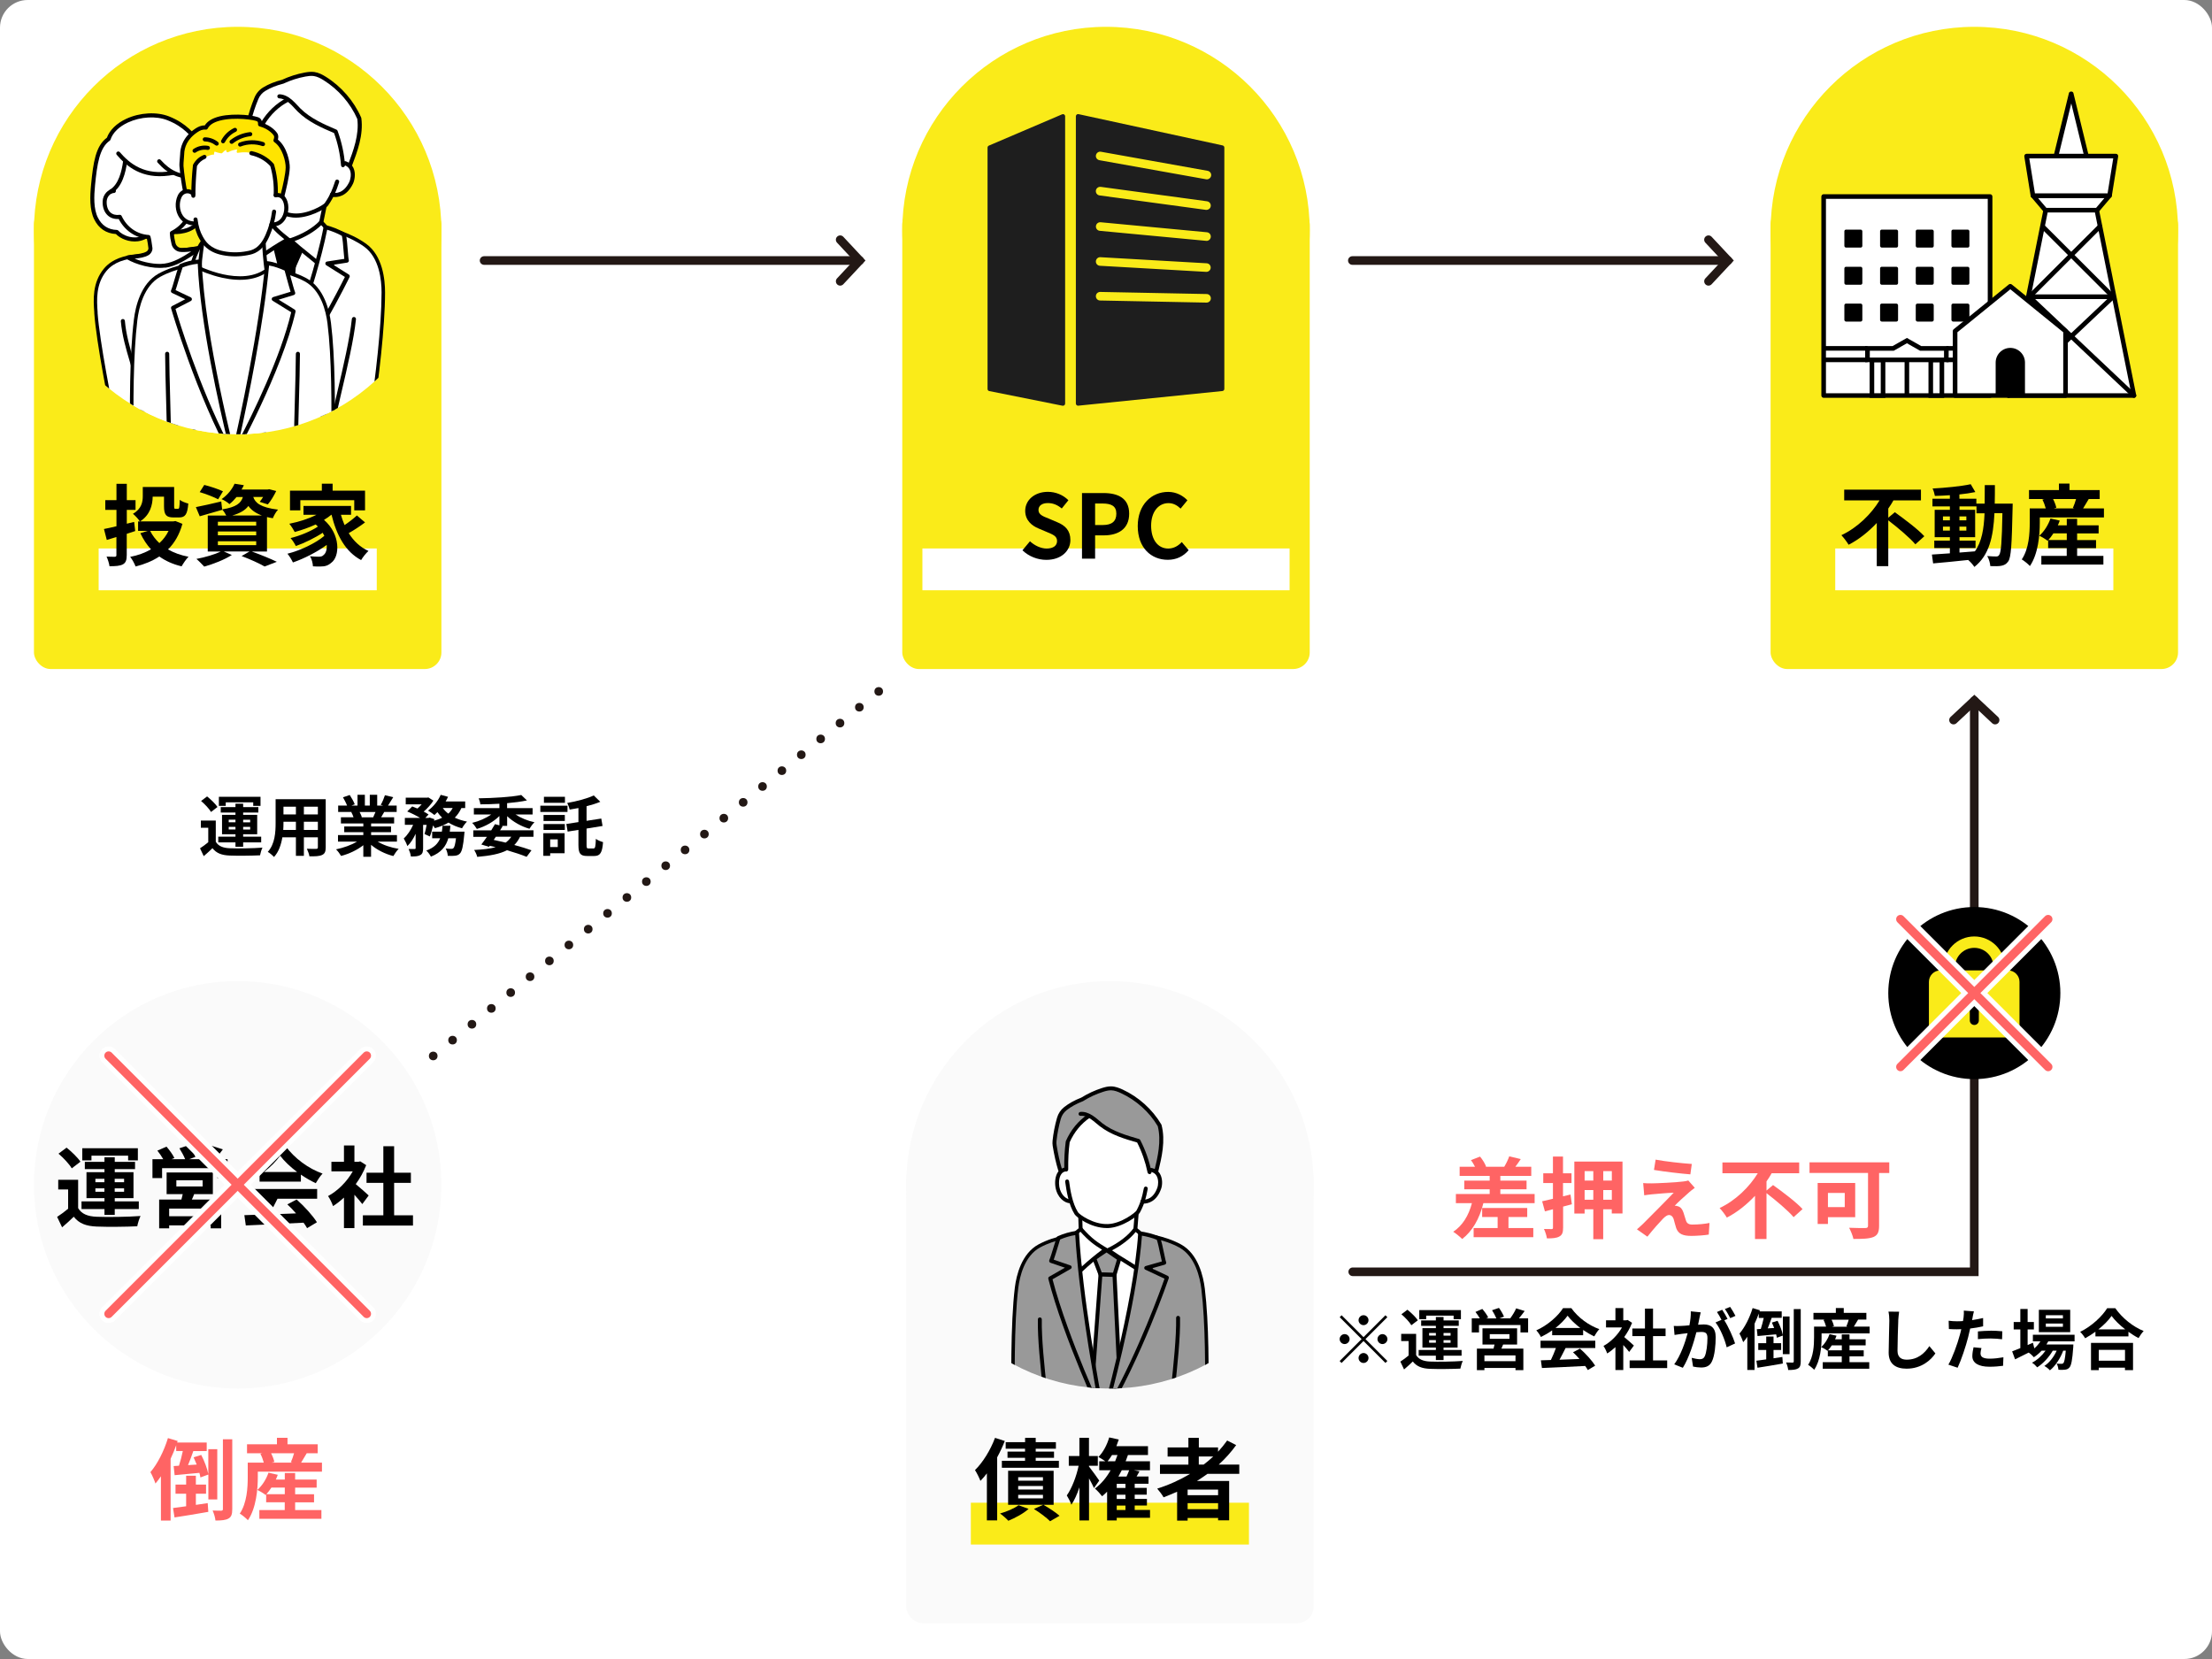 <?xml version="1.0" encoding="UTF-8"?>
<svg id="_レイヤー_2" data-name="レイヤー 2" xmlns="http://www.w3.org/2000/svg" xmlns:xlink="http://www.w3.org/1999/xlink" viewBox="0 0 400 300">
  <rect x="0" y="0" width="400" height="300" fill="#808080" stroke="none"/>
  <defs>
    <style>
      .cls-1 {
        fill: none;
      }

      .cls-2 {
        clip-path: url(#clippath);
      }

      .cls-3 {
        fill: #fff;
      }

      .cls-4 {
        fill: #ffe400;
      }

      .cls-5 {
        fill: #fafafa;
      }

      .cls-6 {
        fill: #faeb19;
      }

      .cls-7 {
        fill: #ff6464;
      }

      .cls-8 {
        fill: #999;
      }

      .cls-9 {
        fill: #1e1e1e;
      }

      .cls-10 {
        fill: #231815;
      }

      .cls-11 {
        clip-path: url(#clippath-1);
      }
    </style>
    <clipPath id="clippath">
      <circle class="cls-1" cx="42.98" cy="41.69" r="36.84"/>
    </clipPath>
    <clipPath id="clippath-1">
      <circle class="cls-1" cx="200.71" cy="214.25" r="36.84"/>
    </clipPath>
  </defs>
  <g id="main">
    <g>
      <rect class="cls-3" width="400" height="300" rx="5" ry="5"/>
      <g>
        <path class="cls-7" d="m277.51,215.91v1.66h-9.27c-.7,2.83-2,5.07-3.83,6.48-.34-.35-1.15-1.02-1.62-1.31,1.68-1.1,2.8-2.95,3.38-5.17h-2.9v-1.66h6.11v-.85h-4.59v-1.57h4.59v-.85h-5.43v-1.65h2.78c-.21-.4-.46-.85-.74-1.2l1.65-.64c.45.53.9,1.28,1.09,1.79l-.11.05h3.39c.34-.54.72-1.34.91-1.89l2.08.5c-.34.51-.67.99-.98,1.39h2.88v1.65h-5.59v.85h4.74v1.57h-4.74v.85h6.16Zm-4.74,6.16h4.5v1.65h-10.79v-1.65h4.34v-2h-2.8v-1.63h8.15v1.63h-3.39v2Z"/>
        <path class="cls-7" d="m284.26,217.76l-1.6.43v3.78c0,.9-.16,1.34-.67,1.62-.5.3-1.22.35-2.26.35-.06-.48-.3-1.22-.53-1.7.58.02,1.17.02,1.36.02.21,0,.27-.06.27-.29v-3.3l-1.46.38-.5-1.82c.58-.13,1.23-.27,1.95-.45v-2.85h-1.75v-1.76h1.75v-3.03h1.82v3.03h1.54v1.76h-1.54v2.4l1.36-.32.24,1.74Zm9.14-7.71v9.38h-1.94v-.75h-1.55v5.41h-1.79v-5.41h-1.57v.77h-1.86v-9.4h8.71Zm-6.85,1.73v1.7h1.57v-1.7h-1.57Zm1.57,5.17v-1.75h-1.57v1.75h1.57Zm3.35-5.17h-1.55v1.7h1.55v-1.7Zm0,5.17v-1.75h-1.55v1.75h1.55Z"/>
        <path class="cls-7" d="m305.45,215.61c-.74.62-2.23,2-2.61,2.42.14-.02.43.05.61.11.46.14.75.5.96,1.09.14.43.32,1.04.46,1.46.14.5.5.75,1.12.75,1.23,0,2.34-.13,3.14-.29l-.13,2.1c-.66.13-2.3.24-3.14.24-1.52,0-2.34-.34-2.74-1.38-.16-.48-.35-1.23-.46-1.63-.18-.56-.53-.77-.85-.77s-.67.26-1.06.64c-.54.56-1.74,1.87-2.85,3.28l-1.89-1.33c.29-.24.67-.58,1.1-.99.82-.83,4.1-4.1,5.55-5.63-1.12.03-3.04.21-3.95.29-.56.05-1.04.13-1.38.18l-.19-2.21c.37.03.94.06,1.54.05.75,0,4.39-.16,5.71-.34.3-.03.74-.11.91-.18l1.17,1.33c-.42.29-.75.58-1.04.82Zm.48-5.12l-.26,1.87c-1.68-.13-4.67-.48-6.58-.8l.3-1.86c1.79.34,4.87.67,6.53.78Z"/>
        <path class="cls-7" d="m320.63,214.3c1.71,1.23,4.18,3.07,5.33,4.34l-1.62,1.46c-.99-1.18-3.17-3.01-4.9-4.34v8.29h-2.08v-7.81c-1.46,1.55-3.17,2.95-5.09,3.94-.3-.51-.9-1.3-1.31-1.73,2.91-1.36,5.41-3.84,6.9-6.29h-6.39v-1.95h13.88v1.95h-4.98c-.27.5-.59.99-.93,1.47v1.66l1.18-.99Z"/>
        <path class="cls-7" d="m341.64,212.12h-1.84v9.54c0,1.15-.27,1.71-1.02,2.03-.8.32-1.98.35-3.62.35-.11-.56-.5-1.5-.78-2.02,1.14.06,2.53.05,2.91.05s.51-.11.51-.45v-9.51h-10.58v-1.92h14.42v1.92Zm-11.09,7.99v1.22h-1.86v-7.41h6.79v6.19h-4.93Zm0-4.39v2.56h3.04v-2.56h-3.04Z"/>
      </g>
      <g>
        <path d="m250.53,237.84l.35.35-3.96,3.96,3.96,3.96-.35.35-3.96-3.96-3.97,3.97-.35-.35,3.97-3.97-3.96-3.96.35-.35,3.96,3.96,3.96-3.96Zm-7.38,5.21c-.49,0-.9-.41-.9-.9s.41-.9.9-.9.9.41.9.9-.41.9-.9.9Zm2.52-4.32c0-.49.41-.9.9-.9s.9.41.9.9-.41.9-.9.9-.9-.41-.9-.9Zm1.8,6.84c0,.49-.41.9-.9.9s-.9-.41-.9-.9.41-.9.9-.9.9.41.9.9Zm2.52-4.32c.49,0,.9.41.9.9s-.41.9-.9.9-.9-.41-.9-.9.41-.9.9-.9Z"/>
        <path d="m256.07,245.02c.47.8,1.31,1.14,2.53,1.19,1.44.06,4.27.02,5.92-.11-.17.34-.37,1-.44,1.39-1.49.07-4.03.1-5.49.04-1.43-.06-2.39-.41-3.11-1.33-.48.47-.97.92-1.58,1.44l-.67-1.42c.47-.3,1.01-.7,1.49-1.1v-2.61h-1.34v-1.31h2.7v3.83Zm-.85-5.37c-.34-.59-1.13-1.42-1.8-1.99l1.09-.82c.67.54,1.5,1.33,1.88,1.91l-1.18.9Zm4.43,5.5h-3.11v-1.03h3.11v-.44h-2.43v-3.51h2.43v-.42h-2.66v-.98h2.66v-.62h1.39v.62h2.75v.98h-2.75v.42h2.54v3.51h-2.54v.44h3.26v1.03h-3.26v.79h-1.39v-.79Zm-1.75-6.6h-1.25v-1.64h7.53v1.64h-1.32v-.64h-4.96v.64Zm.53,2.96h1.22v-.47h-1.22v.47Zm1.22,1.3v-.47h-1.22v.47h1.22Zm1.39-1.76v.47h1.27v-.47h-1.27Zm1.27,1.3h-1.27v.47h1.27v-.47Z"/>
        <path d="m276.33,238.4v2.55h-1.38v-1.34h-7.5v1.34h-1.31v-2.55h1.46c-.22-.38-.52-.82-.79-1.16l1.24-.54c.4.46.86,1.09,1.07,1.54l-.38.17h1.85c-.17-.43-.49-1.02-.78-1.48l1.25-.42c.35.47.74,1.15.91,1.58l-.84.31h1.97c.38-.52.84-1.24,1.07-1.81l1.54.48c-.35.46-.71.94-1.04,1.33h1.68Zm-4.52,4.74c-.1.26-.2.5-.31.73h3.97v3.9h-1.42v-.4h-5.62v.4h-1.36v-3.9h3.01c.06-.24.13-.49.18-.73h-2.18v-2.94h6.26v2.94h-2.53Zm2.24,1.96h-5.62v1.04h5.62v-1.04Zm-4.65-3h3.56v-.84h-3.56v.84Z"/>
        <path d="m280.68,240.57c-.64.46-1.33.86-2.03,1.2-.17-.35-.54-.89-.84-1.2,2.04-.9,3.95-2.6,4.84-4.02h1.49c1.27,1.76,3.18,3.13,5.07,3.8-.36.37-.67.89-.92,1.31-.66-.31-1.35-.71-2.01-1.16v.95h-5.6v-.88Zm-2.12,1.87h9.92v1.32h-5.37c-.35.71-.74,1.45-1.1,2.12,1.15-.04,2.39-.08,3.61-.13-.37-.43-.78-.86-1.17-1.22l1.26-.66c1.07.94,2.18,2.18,2.75,3.08l-1.33.8c-.12-.23-.29-.48-.48-.74-2.82.16-5.78.28-7.82.37l-.19-1.39,1.81-.06c.32-.67.66-1.46.91-2.17h-2.78v-1.32Zm7.21-2.3c-.92-.7-1.75-1.48-2.3-2.22-.52.73-1.28,1.51-2.19,2.22h4.5Z"/>
        <path d="m294.61,244.48c-.25-.34-.66-.82-1.07-1.26v4.52h-1.42v-4.14c-.48.44-.98.84-1.49,1.15-.12-.38-.46-1.08-.67-1.36,1.31-.71,2.57-1.97,3.35-3.35h-2.89v-1.29h1.7v-2.21h1.42v2.21h.54l.25-.06.8.52c-.36.91-.84,1.77-1.42,2.57.58.47,1.5,1.3,1.75,1.54l-.86,1.16Zm6.87,1.52v1.39h-6.79v-1.39h2.77v-4.39h-2.28v-1.38h2.28v-3.59h1.46v3.59h2.27v1.38h-2.27v4.39h2.55Z"/>
        <path d="m307.32,238.31c-.07.36-.17.8-.25,1.24.41-.02.76-.05,1.01-.05,1.27,0,2.17.56,2.17,2.29,0,1.42-.17,3.36-.68,4.4-.4.84-1.06,1.1-1.97,1.1-.46,0-1.03-.08-1.44-.17l-.25-1.58c.46.13,1.15.25,1.46.25.41,0,.71-.12.9-.52.32-.68.49-2.13.49-3.32,0-.96-.42-1.09-1.16-1.09-.19,0-.49.02-.84.05-.46,1.82-1.34,4.67-2.45,6.43l-1.56-.62c1.16-1.57,1.99-3.99,2.43-5.64-.43.05-.82.1-1.03.12-.35.06-.97.14-1.34.2l-.14-1.63c.44.04.84.01,1.28,0,.37-.01.94-.05,1.55-.11.17-.9.28-1.77.25-2.53l1.79.18c-.07.31-.16.7-.22,1Zm5.08.19l-.59.25c.72,1.12,1.62,3.12,1.95,4.19l-1.52.7c-.31-1.33-1.16-3.44-2.02-4.5l1.08-.47c-.24-.46-.54-1.03-.82-1.42l.95-.4c.3.44.73,1.2.96,1.64Zm1.43-.55l-.95.41c-.25-.49-.64-1.2-.97-1.65l.96-.38c.31.46.76,1.21.96,1.63Z"/>
        <path d="m322.39,244.88v-3.37l-1.08.4c-.02-.18-.07-.4-.13-.62-1.2.11-2.4.22-3.36.31l-.13-1.24.72-.05c.19-.59.38-1.32.53-1.99h-.9v-.78c-.22.61-.48,1.24-.76,1.83v8.36h-1.31v-6c-.24.36-.49.68-.74.98-.11-.35-.46-1.18-.68-1.55.96-1.12,1.85-2.87,2.38-4.62l1.32.4-.07.2h4.01v1.16h-1.81c-.23.65-.48,1.33-.72,1.91l1.17-.07c-.13-.34-.28-.67-.42-.98l1.03-.32c.43.83.83,1.88.96,2.59v-3.37h1.21v6.81h-1.21Zm-1.69.74c.53-.07,1.08-.16,1.61-.24l.08,1.19c-1.59.29-3.3.56-4.58.76l-.2-1.27c.5-.06,1.12-.14,1.78-.24v-1.7h-1.44v-1.23h1.44v-1.2h1.32v1.2h1.38v1.23h-1.38v1.51Zm4.93-8.89v9.45c0,.7-.12,1.07-.5,1.28-.38.23-.96.28-1.77.28-.02-.36-.2-.96-.38-1.36.5.02,1.01.02,1.17.02.16-.01.22-.06.22-.23v-9.45h1.27Z"/>
        <path d="m338.09,239.9v1.22h-8.69v.72c0,1.68-.22,4.22-1.34,5.86-.22-.25-.82-.74-1.1-.9.98-1.46,1.08-3.55,1.08-4.98v-1.93h2.17c-.1-.37-.26-.83-.46-1.2l.26-.07h-2.08v-1.21h4.05v-.88h1.43v.88h4.09v1.21h-1.49c-.28.46-.54.91-.77,1.27h2.84Zm-3.63,6.43h3.56v1.18h-8.41v-1.18h3.44v-1.06h-2.52v-1.07l-.07.07c-.26-.22-.8-.54-1.13-.68.66-.58,1.21-1.46,1.51-2.34l1.26.29c-.07.22-.17.43-.26.65h1.21v-.89h1.4v.89h2.92v1.09h-2.92v.9h2.57v1.09h-2.57v1.06Zm-1.4-2.15v-.9h-1.81c-.22.34-.46.65-.68.9h2.49Zm-1.86-5.55c.2.4.37.85.44,1.18l-.36.1h2.82l-.22-.06c.16-.35.31-.8.43-1.21h-3.12Z"/>
        <path d="m343.27,238.79c-.05,1.3-.14,3.98-.14,5.47,0,1.21.72,1.61,1.66,1.61,1.98,0,3.24-1.14,4.1-2.45l1.09,1.32c-.77,1.15-2.47,2.76-5.21,2.76-1.97,0-3.24-.86-3.24-2.91,0-1.61.12-4.76.12-5.79,0-.56-.05-1.14-.16-1.62l1.93.02c-.07.5-.13,1.12-.16,1.6Z"/>
        <path d="m356.71,238.26c-.02.13-.06.29-.1.46.67-.1,1.34-.23,2-.38v1.5c-.72.17-1.54.3-2.34.4-.11.52-.23,1.04-.36,1.54-.43,1.68-1.24,4.13-1.91,5.55l-1.67-.56c.72-1.2,1.63-3.72,2.08-5.4.08-.32.18-.66.25-1.01-.28.01-.54.02-.79.02-.58,0-1.03-.02-1.45-.05l-.04-1.5c.61.07,1.02.1,1.51.1.35,0,.71-.01,1.08-.04.05-.26.08-.49.11-.68.05-.44.07-.94.04-1.21l1.83.14c-.1.32-.2.86-.25,1.13Zm1.44,6.51c0,.53.36.92,1.64.92.8,0,1.63-.1,2.49-.25l-.06,1.54c-.67.08-1.49.17-2.45.17-2.02,0-3.11-.7-3.11-1.91,0-.55.12-1.13.22-1.61l1.43.14c-.1.34-.17.73-.17,1Zm1.82-4.14c.68,0,1.4.04,2.11.11l-.04,1.44c-.6-.07-1.33-.14-2.06-.14-.82,0-1.56.04-2.31.12v-1.4c.67-.06,1.54-.12,2.3-.12Z"/>
        <path d="m370.4,242.55c-.1.19-.22.38-.34.58h4.87s-.01.32-.02.49c-.17,2.34-.36,3.3-.68,3.65-.23.28-.49.37-.79.41-.28.04-.73.05-1.21.02-.02-.34-.14-.82-.32-1.12.38.04.7.04.85.04.17,0,.26-.02.36-.13.17-.18.31-.79.44-2.24h-.47c-.49,1.34-1.43,2.79-2.4,3.55-.24-.28-.65-.6-1.01-.79.91-.58,1.72-1.64,2.23-2.76h-.71c-.65,1.15-1.76,2.35-2.81,3.01-.23-.28-.6-.64-.94-.84.89-.44,1.81-1.28,2.45-2.17h-.71c-.44.47-.91.86-1.4,1.18-.18-.23-.64-.65-.94-.84-.86.43-1.73.86-2.46,1.22l-.53-1.44c.41-.16.91-.36,1.48-.59v-3.38h-1.2v-1.34h1.2v-2.36h1.32v2.36h1.13v1.34h-1.13v2.83l.96-.42.25,1.02c.43-.37.8-.8,1.1-1.27h-1.36v-1.2h7.54v1.2h-4.77Zm3.96-1.65h-5.67v-4.05h5.67v4.05Zm-1.32-3.07h-3.09v.58h3.09v-.58Zm0,1.51h-3.09v.58h3.09v-.58Z"/>
        <path d="m382.51,236.56c1.28,1.83,3.23,3.36,5.13,4.13-.35.37-.67.84-.92,1.28-.61-.31-1.23-.71-1.83-1.14v.83h-5.97v-.84c-.59.43-1.22.83-1.86,1.18-.19-.35-.59-.86-.9-1.16,2.06-1,3.98-2.81,4.88-4.27h1.48Zm-4.39,6.28h7.6v4.92h-1.46v-.44h-4.74v.44h-1.4v-4.92Zm6.18-2.45c-1-.78-1.88-1.64-2.46-2.43-.56.8-1.4,1.66-2.39,2.43h4.85Zm-4.77,3.71v1.96h4.74v-1.96h-4.74Z"/>
      </g>
      <rect class="cls-6" x="163.16" y="37.6" width="73.68" height="83.38" rx="3" ry="3"/>
      <rect class="cls-6" x="6.14" y="37.6" width="73.68" height="83.38" rx="3" ry="3"/>
      <circle class="cls-6" cx="42.98" cy="41.69" r="36.84"/>
      <rect class="cls-6" x="320.18" y="37.6" width="73.68" height="83.38" rx="3" ry="3"/>
      <circle class="cls-6" cx="200" cy="41.69" r="36.84"/>
      <circle class="cls-6" cx="357.02" cy="41.69" r="36.84"/>
      <g>
        <path class="cls-9" d="m192.44,20.7c-.11-.07-.25-.08-.37-.03l-13.25,5.66c-.14.06-.24.2-.24.36v43.65c0,.19.13.35.31.38l13.25,2.65s.05,0,.08,0c.09,0,.18-.03.25-.09.09-.07.14-.18.14-.3V21.03c0-.13-.07-.25-.17-.33Z"/>
        <path class="cls-9" d="m221.1,26.3l-26.07-5.66c-.12-.03-.24,0-.33.08s-.15.19-.15.3v51.95c0,.11.05.22.13.29.07.07.17.1.26.1.01,0,.03,0,.04,0l26.07-2.65c.2-.02.35-.19.35-.39V26.68c0-.18-.13-.34-.31-.38Z"/>
        <path class="cls-6" d="m218.25,32.43s-.09,0-.14-.01l-19.3-3.45c-.42-.08-.71-.48-.63-.9s.48-.71.9-.63l19.3,3.45c.42.08.71.48.63.9-.07.38-.4.64-.77.64Z"/>
        <path class="cls-6" d="m218.17,37.95s-.07,0-.11,0l-19.22-2.61c-.43-.06-.73-.45-.67-.88s.45-.72.88-.67l19.22,2.61c.43.06.73.45.67.88-.05.39-.39.67-.77.67Z"/>
        <path class="cls-6" d="m218.17,43.55s-.05,0-.07,0l-19.22-1.81c-.43-.04-.74-.42-.7-.85s.42-.74.85-.7l19.22,1.81c.43.04.74.42.7.85-.04.4-.38.71-.77.71Z"/>
        <path class="cls-6" d="m218.16,49.16s-.03,0-.05,0l-19.21-1.1c-.43-.02-.76-.39-.73-.82s.4-.76.82-.73l19.21,1.1c.43.02.76.39.73.82-.02.41-.37.73-.78.73Z"/>
        <path class="cls-6" d="m218.18,54.72s-.01,0-.02,0l-19.23-.38c-.43,0-.77-.36-.76-.79,0-.43.36-.76.78-.76,0,0,.01,0,.02,0l19.23.38c.43,0,.77.36.76.79,0,.43-.36.76-.78.76Z"/>
      </g>
      <g>
        <path class="cls-10" d="m155.45,47.89h-67.91c-.43,0-.78-.35-.78-.78s.35-.78.78-.78h67.91c.43,0,.78.35.78.78s-.35.78-.78.78Z"/>
        <path class="cls-10" d="m151.93,51.65c-.19,0-.38-.07-.53-.21-.31-.29-.33-.79-.04-1.1l3.02-3.23-3.02-3.23c-.29-.31-.28-.81.04-1.1.31-.29.81-.28,1.1.04l4.01,4.29-4.01,4.29c-.15.16-.36.25-.57.25Z"/>
      </g>
      <g>
        <g>
          <rect class="cls-3" x="329.78" y="35.54" width="30.09" height="35.98"/>
          <path d="m359.87,71.94h-30.09c-.23,0-.42-.19-.42-.42v-35.98c0-.23.19-.42.42-.42h30.09c.23,0,.42.19.42.42v35.98c0,.23-.19.42-.42.42Zm-29.68-.83h29.26v-35.15h-29.26v35.15Z"/>
        </g>
        <g>
          <rect class="cls-3" x="338.5" y="65.08" width="2.01" height="6.44"/>
          <path d="m340.93,71.94h-2.84v-7.28h2.84v7.28Zm-2.01-.83h1.18v-5.61h-1.18v5.61Z"/>
        </g>
        <g>
          <rect class="cls-3" x="349.14" y="65.08" width="2.01" height="6.44"/>
          <path d="m351.57,71.94h-2.84v-7.28h2.84v7.28Zm-2.01-.83h1.18v-5.61h-1.18v5.61Z"/>
        </g>
        <g>
          <polygon class="cls-3" points="347.31 63 344.83 61.59 342.35 63 337.7 63 337.7 65.08 351.96 65.08 351.96 63 347.31 63"/>
          <path d="m352.37,65.49h-15.09v-2.91h4.96l2.59-1.47,2.59,1.47h4.96v2.91Zm-14.26-.83h13.43v-1.24h-4.34l-2.37-1.35-2.37,1.35h-4.34v1.24Z"/>
        </g>
        <g>
          <rect x="352.88" y="48.24" width="3.25" height="3.25" rx=".3" ry=".3"/>
          <rect x="352.88" y="41.52" width="3.25" height="3.25" rx=".3" ry=".3"/>
          <rect x="352.88" y="54.9" width="3.25" height="3.25" rx=".3" ry=".3"/>
          <rect x="346.43" y="48.24" width="3.25" height="3.25" rx=".3" ry=".3"/>
          <rect x="346.43" y="41.52" width="3.25" height="3.25" rx=".3" ry=".3"/>
          <rect x="346.43" y="54.9" width="3.25" height="3.25" rx=".3" ry=".3"/>
          <rect x="339.98" y="48.24" width="3.25" height="3.25" rx=".3" ry=".3"/>
          <rect x="339.98" y="41.52" width="3.25" height="3.25" rx=".3" ry=".3"/>
          <rect x="339.98" y="54.9" width="3.25" height="3.25" rx=".3" ry=".3"/>
          <rect x="333.52" y="48.24" width="3.25" height="3.25" rx=".3" ry=".3"/>
          <rect x="333.52" y="41.52" width="3.25" height="3.25" rx=".3" ry=".3"/>
          <rect x="333.52" y="54.9" width="3.25" height="3.25" rx=".3" ry=".3"/>
        </g>
        <rect x="344.41" y="65.08" width=".83" height="6.44"/>
        <rect x="329.78" y="62.58" width="7.92" height=".83"/>
        <rect x="329.78" y="64.66" width="7.92" height=".83"/>
        <rect x="351.96" y="62.58" width="7.92" height=".83"/>
        <rect x="351.96" y="64.66" width="7.92" height=".83"/>
      </g>
      <g>
        <polygon class="cls-3" points="380.37 54.36 374.55 59.86 368.72 54.36 380.37 54.36"/>
        <polygon class="cls-3" points="368.66 52.98 374.55 47.1 380.43 52.98 368.66 52.98"/>
        <polygon class="cls-3" points="381.84 54.85 384.79 69.54 375.55 60.8 381.84 54.85"/>
        <polygon class="cls-3" points="375.52 46.13 379.33 42.33 381.24 51.84 375.52 46.13"/>
        <polyline class="cls-3" points="378.69 39.11 379.01 40.71 374.55 45.16 370.08 40.71 370.41 39.11"/>
        <polygon class="cls-3" points="369.76 42.33 373.57 46.13 367.85 51.84 369.76 42.33"/>
        <polygon class="cls-3" points="367.25 54.85 373.54 60.8 364.3 69.54 367.25 54.85"/>
        <polygon class="cls-3" points="374.55 61.75 384.16 70.83 364.93 70.83 374.55 61.75"/>
        <polygon class="cls-3" points="374.54 19.83 376.35 27.21 372.74 27.21 374.54 19.83"/>
        <g>
          <polygon class="cls-3" points="379.25 38.42 385.89 71.52 363.2 71.52 369.84 38.42 371.87 27.9 374.55 16.93 377.22 27.9 379.25 38.42"/>
          <path d="m385.89,71.94h-22.69c-.12,0-.24-.06-.32-.15s-.11-.22-.09-.35l6.64-33.1,2.02-10.52,2.68-10.99c.09-.37.72-.37.81,0l2.68,10.97,2.03,10.54,6.64,33.1c.02.12,0,.25-.09.35s-.2.15-.32.15Zm-22.18-.83h21.68l-6.54-32.6s0,0,0,0l-2.03-10.52-2.27-9.29-2.27,9.31-2.02,10.5-6.54,32.6Z"/>
        </g>
        <path d="m382.1,54.08h-15.1c-.23,0-.42-.19-.42-.42s.19-.42.42-.42h15.1c.23,0,.42.19.42.42s-.19.42-.42.42Z"/>
        <g>
          <line class="cls-3" x1="366.99" y1="53.67" x2="385.89" y2="71.52"/>
          <path d="m385.89,71.94c-.1,0-.21-.04-.29-.11l-18.9-17.85c-.17-.16-.18-.42-.02-.59.16-.17.42-.17.59-.02l18.9,17.85c.17.16.18.42.02.59-.08.09-.19.13-.3.13Z"/>
        </g>
        <g>
          <line class="cls-3" x1="363.2" y1="71.52" x2="382.1" y2="53.67"/>
          <path d="m363.2,71.94c-.11,0-.22-.04-.3-.13-.16-.17-.15-.43.02-.59l18.9-17.85c.17-.16.43-.15.59.02s.15.43-.02.59l-18.9,17.85c-.08.08-.18.11-.29.11Z"/>
        </g>
        <g>
          <line class="cls-3" x1="366.99" y1="53.67" x2="379.72" y2="40.96"/>
          <path d="m366.99,54.08c-.11,0-.21-.04-.3-.12-.16-.16-.16-.43,0-.59l12.73-12.7c.16-.16.43-.16.59,0,.16.16.16.43,0,.59l-12.73,12.7c-.08.08-.19.12-.29.12Z"/>
        </g>
        <g>
          <line class="cls-3" x1="369.37" y1="40.96" x2="382.1" y2="53.67"/>
          <path d="m382.1,54.08c-.11,0-.21-.04-.29-.12l-12.73-12.7c-.16-.16-.16-.43,0-.59.16-.16.43-.16.59,0l12.73,12.7c.16.16.16.43,0,.59-.08.08-.19.12-.3.12Z"/>
        </g>
        <g>
          <g>
            <polygon class="cls-3" points="369.86 38 379.24 38 381.46 35.38 367.63 35.38 369.86 38"/>
            <path d="m379.24,38.42h-9.38c-.12,0-.24-.05-.32-.15l-2.23-2.63c-.1-.12-.13-.3-.06-.44.07-.15.22-.24.38-.24h13.83c.16,0,.31.09.38.24.07.15.04.32-.06.44l-2.23,2.63c-.08.09-.2.15-.32.15Zm-9.19-.83h8.99l1.52-1.79h-12.03l1.52,1.79Z"/>
          </g>
          <g>
            <polygon class="cls-3" points="382.62 28.22 366.47 28.22 367.62 35.36 367.63 35.38 381.46 35.38 381.48 35.36 382.62 28.22"/>
            <path d="m381.46,35.8h-13.83c-.12,0-.23-.05-.31-.14-.05-.06-.1-.15-.11-.22l-1.15-7.14c-.02-.12.02-.24.09-.34.08-.09.2-.15.32-.15h16.15c.12,0,.24.05.32.15.08.09.11.22.09.34l-1.15,7.14c-.01.08-.05.15-.1.21-.08.09-.21.16-.33.16Zm-13.49-.83h13.15l1.02-6.33h-15.18l1.02,6.33Z"/>
          </g>
        </g>
      </g>
      <g>
        <g>
          <polygon class="cls-3" points="363.53 51.77 353.54 59.87 353.54 71.52 363.53 71.52 373.52 71.52 373.52 59.87 363.53 51.77"/>
          <path d="m373.52,71.94h-19.98c-.23,0-.42-.19-.42-.42v-11.65c0-.13.06-.24.15-.32l9.99-8.11c.15-.12.37-.12.53,0l9.99,8.11c.1.08.15.2.15.32v11.65c0,.23-.19.42-.42.42Zm-19.57-.83h19.15v-11.03l-9.57-7.77-9.57,7.77v11.03Z"/>
        </g>
        <path d="m366.18,71.52v-5.96c0-1.46-1.19-2.65-2.65-2.65h0c-1.46,0-2.65,1.19-2.65,2.65v5.96h5.3Z"/>
      </g>
      <rect class="cls-3" x="17.84" y="99.18" width="50.29" height="7.56"/>
      <rect class="cls-3" x="331.87" y="99.18" width="50.29" height="7.56"/>
      <rect class="cls-3" x="166.8" y="99.18" width="66.4" height="7.56"/>
      <g>
        <path d="m22.92,96.51v3.84c0,.94-.18,1.41-.69,1.7-.54.29-1.31.34-2.43.34-.06-.48-.3-1.25-.53-1.74.61.03,1.28.03,1.49.03.21-.02.29-.08.29-.3v-3.27c-.61.19-1.2.37-1.74.53l-.51-1.98c.62-.11,1.39-.29,2.26-.5v-2.96h-2.02v-1.76h2.02v-2.95h1.87v2.95h1.58v1.76h-1.58v2.5l1.33-.32.19,1.65-1.52.5Zm10.07-1.79c-.54,1.94-1.42,3.46-2.61,4.63,1.06.61,2.3,1.06,3.71,1.33-.43.42-.96,1.22-1.25,1.73-1.57-.37-2.91-.98-4.03-1.78-1.25.82-2.69,1.41-4.29,1.81-.19-.51-.62-1.31-.98-1.74,1.39-.27,2.67-.72,3.76-1.38-.77-.82-1.39-1.79-1.92-2.9l1.34-.42h-1.75v-1.71h.32c-.22-.38-.9-1.1-1.25-1.38,1.58-.91,1.78-2.16,1.78-3.22v-1.63h5.67v3.47c0,.43.05.48.24.48h.45c.24,0,.29-.22.32-1.62.35.27,1.07.56,1.55.67-.16,1.97-.56,2.51-1.67,2.51h-1.01c-1.31,0-1.71-.46-1.71-2.03v-1.73h-2.05c-.02,1.5-.46,3.31-2.27,4.47h6.03l.35-.06,1.25.5Zm-5.84,1.28c.42.83.98,1.57,1.67,2.21.69-.62,1.25-1.36,1.66-2.21h-3.33Z"/>
        <path d="m45.5,99.72c1.63.58,3.47,1.34,4.56,1.87l-2.21.85c-.91-.53-2.54-1.28-4.16-1.89l1.44-.83h-4.67l1.46.64c-1.33.86-3.38,1.65-4.99,2.1-.34-.37-1.01-1.06-1.41-1.39,1.55-.29,3.3-.8,4.4-1.34h-2.35v-6.5h3.35c-.19-.38-.5-.85-.75-1.1l.02.06c-1.38.4-2.87.83-4.07,1.17l-.7-1.66c1.18-.22,2.9-.62,4.59-1.02l.16,1.44c2.54-.42,3.39-1.1,3.75-2.24h-1.15c-.37.45-.78.88-1.28,1.28-.34-.34-.99-.72-1.42-.9,1.15-.8,1.94-1.86,2.35-2.79l1.68.27c-.13.27-.26.53-.42.78h4.72l.29-.05,1.26.32c-.42.86-.99,1.82-1.52,2.42l-1.47-.46c.19-.24.42-.54.62-.88h-1.78c.34,1.02,1.25,1.9,4.48,2.29-.35.35-.77,1.09-.94,1.55-.38-.06-.74-.13-1.06-.21v6.23h-2.77Zm-6.05-9.43c-.74-.4-2.24-.98-3.34-1.3l.83-1.3c1.06.26,2.58.77,3.38,1.15l-.87,1.44Zm-.05,4.75h6.93v-.69h-6.93v.69Zm0,1.76h6.93v-.69h-6.93v.69Zm0,1.78h6.93v-.7h-6.93v.7Zm7.97-5.36c-1.23-.45-1.97-1.04-2.45-1.73-.56.75-1.46,1.31-2.93,1.73h5.38Z"/>
        <path d="m66.01,94.47c-.91.69-2.02,1.41-2.95,1.94.88,1.41,2.06,2.54,3.57,3.22-.42.37-1.02,1.12-1.33,1.65-2.85-1.52-4.43-4.47-5.35-8.2h-.03c-.4.34-.85.64-1.33.93,3.01,2.62,2.9,6.61,1.31,7.76-.59.51-1.12.67-1.95.67-.4.02-.9,0-1.36-.03-.03-.53-.19-1.3-.54-1.82.61.05,1.12.08,1.54.08s.71-.05.96-.34c.37-.29.59-.94.53-1.79-1.75,1.28-4.11,2.48-6.11,3.17-.22-.48-.64-1.17-.99-1.58,2.31-.58,5.09-1.89,6.67-3.23-.1-.19-.19-.38-.3-.56-1.36.91-3.33,1.87-4.85,2.4-.21-.42-.61-1.07-.96-1.44,1.62-.38,3.75-1.26,4.95-2.08-.13-.13-.26-.26-.4-.38-1.22.56-2.53,1.02-3.79,1.36-.19-.37-.67-1.12-.98-1.49,1.71-.34,3.49-.9,4.9-1.62h-2.34v-1.6h8.6v1.6h-1.83c.18.64.4,1.26.66,1.86.8-.54,1.65-1.2,2.23-1.74l1.49,1.28Zm-11.7-2.18h-1.87v-3.57h5.76v-1.25h1.95v1.25h5.86v3.57h-1.95v-1.84h-9.75v1.84Z"/>
      </g>
      <g>
        <path d="m39.01,152.2c.47.8,1.31,1.14,2.53,1.19,1.44.06,4.27.02,5.92-.11-.17.34-.37,1-.44,1.39-1.49.07-4.03.1-5.49.04-1.43-.06-2.39-.41-3.11-1.33-.48.47-.97.92-1.58,1.44l-.67-1.42c.47-.3,1.01-.7,1.49-1.1v-2.61h-1.34v-1.31h2.7v3.83Zm-.85-5.37c-.34-.59-1.13-1.42-1.8-1.99l1.09-.82c.67.54,1.5,1.33,1.88,1.91l-1.17.9Zm4.42,5.5h-3.11v-1.03h3.11v-.44h-2.43v-3.51h2.43v-.42h-2.66v-.98h2.66v-.62h1.39v.62h2.75v.98h-2.75v.42h2.54v3.51h-2.54v.44h3.26v1.03h-3.26v.79h-1.39v-.79Zm-1.75-6.6h-1.25v-1.64h7.53v1.64h-1.32v-.64h-4.97v.64Zm.53,2.96h1.22v-.47h-1.22v.47Zm1.22,1.3v-.47h-1.22v.47h1.22Zm1.39-1.76v.47h1.27v-.47h-1.27Zm1.27,1.3h-1.27v.47h1.27v-.47Z"/>
        <path d="m58.9,153.23c0,.77-.17,1.15-.65,1.37-.49.24-1.22.26-2.3.25-.05-.38-.28-1-.46-1.37.67.04,1.46.02,1.68.02.23,0,.31-.07.31-.29v-1.8h-2.53v3.35h-1.44v-3.35h-2.45c-.22,1.31-.65,2.63-1.51,3.56-.23-.26-.8-.76-1.13-.92,1.31-1.44,1.42-3.57,1.42-5.25v-4.28h9.06v8.71Zm-5.39-3.15v-1.48h-2.25v.22c0,.38-.01.82-.04,1.26h2.29Zm-2.25-4.2v1.39h2.25v-1.39h-2.25Zm6.22,0h-2.53v1.39h2.53v-1.39Zm0,4.2v-1.48h-2.53v1.48h2.53Z"/>
        <path d="m68.29,152.19c1.02.62,2.41,1.09,3.8,1.31-.32.31-.74.91-.96,1.3-1.47-.37-2.93-1.09-4.03-2.03v2.16h-1.4v-2.09c-1.12.88-2.59,1.57-4.02,1.94-.2-.35-.61-.9-.91-1.19,1.34-.28,2.76-.78,3.79-1.4h-3.44v-1.18h4.58v-.53h-3.45v-1.03h3.45v-.54h-4.05v-1.12h2.28c-.1-.3-.25-.66-.41-.94l.14-.02h-2.51v-1.16h1.61c-.17-.46-.48-1.03-.74-1.49l1.22-.42c.35.52.74,1.22.91,1.69l-.59.22h1.09v-1.95h1.33v1.95h.89v-1.95h1.34v1.95h1.07l-.43-.13c.29-.49.59-1.21.76-1.74l1.5.36c-.34.55-.66,1.09-.94,1.51h1.56v1.16h-2.25c-.19.35-.38.67-.56.96h2.35v1.12h-4.16v.54h3.6v1.03h-3.6v.53h4.67v1.18h-3.48Zm-3.26-5.35c.17.31.32.67.41.92l-.2.04h2.24c.14-.29.29-.64.42-.96h-2.87Z"/>
        <path d="m83.44,146.11c-.31.68-.71,1.26-1.2,1.75.66.31,1.4.55,2.21.71-.31.29-.71.85-.9,1.21-.91-.23-1.73-.59-2.45-1.03-.71.43-1.54.76-2.45,1.01-.07-.13-.19-.31-.33-.5-.17.74-.37,1.46-.59,2l-.96-.44c.13-.44.28-1.04.38-1.66h-.64v4.22c0,.65-.1,1.03-.52,1.25-.41.23-.95.25-1.69.25-.04-.4-.23-.97-.41-1.36.44.01.92.01,1.08.01.14-.01.19-.04.19-.18v-2.57c-.42.89-.92,1.69-1.5,2.22-.12-.41-.43-1-.65-1.38.66-.59,1.28-1.52,1.7-2.47h-1.5v-1.25h2.75c-.67-.41-1.57-.86-2.32-1.16l.9-.91c.29.11.62.24.95.38.26-.23.53-.49.76-.76h-2.88v-1.2h3.87l.22-.05.91.58c-.41.67-1.08,1.4-1.75,1.98.35.18.65.36.88.53l-.59.61h.58l.19-.06.86.29-.05.28c.53-.14,1.03-.32,1.46-.55-.31-.3-.6-.64-.85-1-.18.19-.36.36-.54.52-.28-.23-.83-.61-1.16-.8.93-.67,1.82-1.75,2.29-2.85l1.33.36c-.13.29-.28.56-.44.84h3.54v1.19h-.7Zm.56,4.29s-.02.37-.05.54c-.19,2.07-.41,3-.76,3.38-.26.28-.52.37-.88.42-.3.04-.79.05-1.34.02-.01-.4-.17-.95-.38-1.32.43.05.84.06,1.03.06.17,0,.26-.02.38-.13.17-.16.32-.67.46-1.79h-1.39c-.41,1.43-1.26,2.59-3.15,3.33-.16-.34-.53-.84-.83-1.1,1.44-.53,2.13-1.3,2.51-2.23h-1.45v-1.19h1.75c.06-.35.1-.7.12-1.07h1.43c-.04.36-.07.72-.12,1.07h2.67Zm-3.93-4.29c.26.37.6.72,1,1.02.32-.29.59-.64.79-1.02h-1.79Z"/>
        <path d="m91.69,149.34h-1.02l.23.06c-.14.24-.3.49-.47.74h6.04v1.18h-2.43c-.29.58-.62,1.07-1.04,1.48,1.2.32,2.28.66,3.11.96l-.88,1.18c-.92-.37-2.16-.79-3.55-1.19-1.32.68-3.08,1-5.38,1.2-.1-.42-.34-.92-.56-1.25,1.56-.07,2.84-.22,3.89-.5-.35-.08-.71-.17-1.08-.25l-.13.18-1.38-.42c.3-.38.65-.86,1.01-1.38h-2.46v-1.18h3.24c.24-.38.48-.77.68-1.12l.8.22v-1.69c-1.07,1.06-2.55,1.88-4.08,2.34-.19-.32-.56-.84-.85-1.1,1.24-.29,2.49-.84,3.43-1.51h-3.12v-1.16h4.62v-.79c-1.18.07-2.35.11-3.45.11-.02-.31-.17-.8-.3-1.09,2.71-.04,5.91-.23,7.7-.6l1.03.98c-1.04.23-2.28.38-3.59.5v.89h4.61v1.16h-3.08c.94.62,2.18,1.14,3.42,1.4-.3.28-.71.83-.91,1.18-1.49-.43-2.95-1.25-4.03-2.28v1.76Zm-2.03,1.98l-.38.56c.72.16,1.44.32,2.15.49.41-.29.74-.64,1.02-1.06h-2.78Z"/>
        <path d="m102.62,146.83h-4.91v-1.13h4.91v1.13Zm-.52,7.46h-2.61v.47h-1.24v-4.09h3.85v3.62Zm-3.81-6.92h3.85v1.09h-3.85v-1.09Zm0,1.64h3.85v1.07h-3.85v-1.07Zm3.87-3.84h-3.8v-1.08h3.8v1.08Zm-2.67,6.62v1.38h1.37v-1.38h-1.37Zm7.84,1.64c.3,0,.37-.34.42-1.74.32.25.91.49,1.3.59-.14,1.86-.49,2.51-1.57,2.51h-1.31c-1.22,0-1.57-.44-1.57-1.99v-2.73l-1.95.31-.24-1.38,2.19-.34v-2.54c-.54.11-1.08.19-1.59.28-.06-.34-.28-.89-.44-1.2,1.74-.3,3.63-.8,4.8-1.36l1.18,1.15c-.74.31-1.6.58-2.48.8v2.64l2.66-.41.23,1.34-2.89.47v2.96c0,.55.05.64.36.64h.92Z"/>
      </g>
      <g>
        <path d="m342.65,92.63c1.71,1.23,4.18,3.07,5.33,4.34l-1.62,1.46c-.99-1.18-3.17-3.01-4.9-4.34v8.29h-2.08v-7.81c-1.46,1.55-3.17,2.95-5.09,3.94-.3-.51-.9-1.3-1.31-1.73,2.91-1.36,5.41-3.84,6.9-6.29h-6.39v-1.95h13.88v1.95h-4.98c-.27.5-.59.99-.93,1.47v1.66l1.18-.99Z"/>
        <path d="m363.96,91.06s-.02.62-.02.85c-.14,6.55-.27,8.87-.78,9.6-.37.53-.74.69-1.26.8-.48.1-1.22.08-1.99.06-.03-.53-.24-1.3-.56-1.82.7.06,1.31.08,1.62.08.24,0,.4-.06.54-.27.34-.43.5-2.38.59-7.56h-1.44c-.21,4.29-.94,7.59-3.63,9.72-.24-.38-.7-.91-1.12-1.26-2.3.24-4.61.48-6.34.62l-.22-1.6c.9-.06,2.02-.14,3.25-.22v-.96h-2.82v-1.34h2.82v-.62h-2.75v-4.95h2.75v-.62h-3.15v-1.38h3.15v-.64c-.93.06-1.84.11-2.71.13-.06-.38-.24-.98-.42-1.34,2.37-.13,5.14-.4,6.9-.78l.83,1.42c-.85.18-1.84.32-2.88.43v.78h3.07v.88h1.5c.02-1.06.02-2.16.02-3.35h1.83c0,1.17,0,2.29-.03,3.35h3.25Zm-12.61,3.03h1.25v-.7h-1.25v.7Zm1.25,1.86v-.72h-1.25v.72h1.25Zm1.73,3.97c.91-.06,1.86-.14,2.79-.22,1.25-1.73,1.63-4.02,1.75-6.88h-1.46v-1.25h-3.07v.62h2.83v4.95h-2.83v.62h2.9v1.34h-2.9v.82Zm1.25-5.83v-.7h-1.25v.7h1.25Zm-1.25,1.14v.72h1.25v-.72h-1.25Z"/>
        <path d="m380.46,91.94v1.63h-11.6v.96c0,2.24-.29,5.63-1.79,7.83-.29-.34-1.09-.99-1.47-1.2,1.31-1.95,1.44-4.74,1.44-6.64v-2.58h2.9c-.13-.5-.35-1.1-.61-1.6l.35-.1h-2.77v-1.62h5.41v-1.17h1.91v1.17h5.46v1.62h-1.98c-.37.61-.72,1.22-1.02,1.7h3.79Zm-4.85,8.58h4.75v1.57h-11.22v-1.57h4.59v-1.41h-3.36v-1.42l-.1.1c-.35-.29-1.07-.72-1.5-.91.88-.77,1.62-1.95,2.02-3.12l1.68.38c-.1.29-.22.58-.35.86h1.62v-1.18h1.87v1.18h3.89v1.46h-3.89v1.2h3.42v1.46h-3.42v1.41Zm-1.87-2.87v-1.2h-2.42c-.29.45-.61.86-.91,1.2h3.33Zm-2.48-7.41c.27.53.5,1.14.59,1.57l-.48.13h3.76l-.29-.08c.21-.46.42-1.07.58-1.62h-4.16Z"/>
      </g>
      <g>
        <path d="m184.89,99.51l1.36-1.63c.85.78,1.97,1.31,3.01,1.31,1.23,0,1.89-.53,1.89-1.36,0-.88-.72-1.15-1.78-1.6l-1.58-.67c-1.2-.5-2.4-1.46-2.4-3.19,0-1.94,1.7-3.43,4.1-3.43,1.38,0,2.75.54,3.71,1.52l-1.2,1.49c-.75-.62-1.54-.98-2.51-.98-1.04,0-1.7.46-1.7,1.25,0,.85.83,1.15,1.84,1.55l1.55.66c1.44.59,2.38,1.5,2.38,3.22,0,1.94-1.62,3.59-4.35,3.59-1.58,0-3.17-.62-4.32-1.73Z"/>
        <path d="m195.66,89.16h3.89c2.62,0,4.64.93,4.64,3.73s-2.03,3.92-4.58,3.92h-1.58v4.21h-2.37v-11.86Zm3.79,5.78c1.63,0,2.42-.69,2.42-2.05s-.86-1.84-2.5-1.84h-1.34v3.89h1.42Z"/>
        <path d="m205.74,95.14c0-3.91,2.51-6.19,5.51-6.19,1.5,0,2.71.72,3.47,1.52l-1.23,1.5c-.61-.58-1.3-.99-2.19-.99-1.79,0-3.14,1.54-3.14,4.08s1.22,4.13,3.09,4.13c1.02,0,1.81-.48,2.45-1.17l1.25,1.47c-.98,1.14-2.24,1.74-3.78,1.74-2.99,0-5.43-2.15-5.43-6.1Z"/>
      </g>
      <g>
        <path class="cls-7" d="m37.68,271.14v-4.5l-1.44.53c-.03-.24-.1-.53-.18-.83-1.6.14-3.2.29-4.48.42l-.18-1.65.96-.06c.26-.78.51-1.76.7-2.66h-1.2v-1.04c-.29.82-.64,1.65-1.01,2.45v11.16h-1.75v-8c-.32.48-.66.91-.99,1.31-.14-.46-.61-1.57-.91-2.06,1.28-1.49,2.46-3.83,3.17-6.16l1.76.53-.1.27h5.35v1.55h-2.42c-.3.86-.64,1.78-.96,2.54l1.57-.1c-.18-.45-.37-.9-.56-1.31l1.38-.43c.58,1.1,1.1,2.51,1.28,3.46v-4.5h1.62v9.09h-1.62Zm-2.26.99c.7-.1,1.44-.21,2.14-.32l.11,1.58c-2.13.38-4.4.75-6.11,1.01l-.27-1.7c.67-.08,1.49-.19,2.37-.32v-2.27h-1.92v-1.65h1.92v-1.6h1.76v1.6h1.84v1.65h-1.84v2.02Zm6.58-11.86v12.61c0,.93-.16,1.42-.67,1.71-.51.3-1.28.37-2.37.37-.03-.48-.27-1.28-.51-1.81.67.03,1.34.03,1.57.03.21-.02.29-.08.29-.3v-12.61h1.7Z"/>
        <path class="cls-7" d="m58.22,264.49v1.63h-11.6v.96c0,2.24-.29,5.63-1.79,7.83-.29-.34-1.09-.99-1.47-1.2,1.31-1.95,1.44-4.74,1.44-6.64v-2.58h2.9c-.13-.5-.35-1.1-.61-1.6l.35-.1h-2.77v-1.62h5.41v-1.17h1.91v1.17h5.46v1.62h-1.98c-.37.61-.72,1.22-1.02,1.7h3.79Zm-4.85,8.58h4.75v1.57h-11.22v-1.57h4.59v-1.41h-3.36v-1.42l-.1.1c-.35-.29-1.07-.72-1.5-.91.88-.77,1.62-1.95,2.02-3.12l1.68.38c-.1.29-.22.58-.35.86h1.62v-1.18h1.87v1.18h3.89v1.46h-3.89v1.2h3.42v1.46h-3.42v1.41Zm-1.87-2.87v-1.2h-2.42c-.29.45-.61.86-.91,1.2h3.33Zm-2.48-7.41c.27.53.5,1.14.59,1.57l-.48.13h3.76l-.29-.08c.21-.46.42-1.07.58-1.62h-4.16Z"/>
      </g>
      <g>
        <path class="cls-10" d="m312.46,47.89h-67.91c-.43,0-.78-.35-.78-.78s.35-.78.78-.78h67.91c.43,0,.78.35.78.78s-.35.78-.78.78Z"/>
        <path class="cls-10" d="m308.95,51.65c-.19,0-.38-.07-.53-.21-.31-.29-.33-.79-.04-1.1l3.02-3.23-3.02-3.23c-.29-.31-.28-.81.04-1.1.31-.29.81-.28,1.1.04l4.01,4.29-4.01,4.29c-.15.16-.36.25-.57.25Z"/>
      </g>
      <g>
        <path class="cls-10" d="m357.79,230.76h-113.17c-.43,0-.78-.35-.78-.78s.35-.78.78-.78h111.61v-102.49c0-.43.35-.78.78-.78s.78.35.78.78v104.05Z"/>
        <path class="cls-10" d="m360.78,130.99c-.19,0-.38-.07-.53-.21l-3.23-3.02-3.23,3.02c-.31.29-.81.28-1.1-.04-.29-.31-.28-.81.04-1.1l4.29-4.01,4.29,4.01c.31.29.33.79.04,1.1-.15.16-.36.25-.57.25Z"/>
      </g>
      <g class="cls-2">
        <g>
          <g>
            <g>
              <path class="cls-3" d="m46.47,73.99c-.14-4.02-1.02-15.97-2.02-20.95-.43-2.16-.98-5.24-3.66-7.14-1.73-1.23-3.97-1.27-5.83-.93l-5.28.73-5.28.68c-1.89.16-4.04.79-5.38,2.42-2.09,2.54-1.81,5.65-1.66,7.85.35,5.06,2.63,16.82,3.55,20.74,0,0,9.63.28,25.56-3.41Z"/>
              <path d="m32.85,76.81c-7.55,1.01-11.89.9-11.95.9-.15,0-.27-.11-.3-.25-.87-3.74-3.2-15.66-3.55-20.8v-.18c-.17-2.25-.38-5.33,1.73-7.89,1.52-1.84,3.89-2.4,5.6-2.54l5.27-.68,5.27-.73c1.68-.31,4.11-.4,6.06.98,2.71,1.92,3.31,4.95,3.75,7.16l.04.18c1.01,5.05,1.88,17.16,2.02,21,0,.15-.1.29-.25.32-5.28,1.22-9.89,2.01-13.69,2.52Zm-11.69.26c1.6,0,10.81-.09,24.97-3.34-.17-4.09-1.02-15.72-2-20.63l-.04-.18c-.42-2.11-.99-4.99-3.49-6.76-1.76-1.25-4.01-1.17-5.59-.88l-5.29.73-5.29.68c-1.61.13-3.8.64-5.18,2.31-1.95,2.37-1.75,5.3-1.6,7.44v.19c.36,5,2.58,16.48,3.49,20.45Z"/>
            </g>
            <g>
              <path class="cls-3" d="m26.37,42.76c-2.02,1.18-4.38.2-5.24-.81-1.83-.06-3.05-1.01-3.75-2.44-.88-1.76-.72-4.25-.54-6.09.37-3.8.79-6.9,2.81-8.29,1.15-3.43,6.96-5.25,10.81-3.72,3.45,1.37,4.74,3.5,5.89,4.97,2.31,2.94,3.57,5.84,3.19,8.49-.49,3.39-2.79,4.25-3.06,4.56-.14.16-1.21,2.67-5.18,2.53"/>
              <path d="m24.95,43.63c-1.61.21-3.19-.48-3.99-1.31-1.76-.1-3.11-1.01-3.91-2.63-.88-1.77-.79-4.17-.58-6.3.39-4.02.83-7,2.86-8.49.51-1.39,1.75-2.6,3.51-3.42,2.46-1.14,5.51-1.31,7.75-.42,3.14,1.25,4.58,3.15,5.64,4.55.14.19.28.37.41.54,2.54,3.23,3.64,6.18,3.26,8.78-.43,2.96-2.17,4.11-2.92,4.59-.08.05-.19.12-.23.15,0,.01-.02.03-.03.05-1.35,2.27-3.71,2.67-5.45,2.61-.2,0-.36-.18-.36-.38,0-.2.18-.36.38-.36,1.54.05,3.63-.29,4.79-2.25.04-.07.07-.11.1-.15.08-.09.2-.17.38-.29.72-.47,2.21-1.45,2.59-4.08.34-2.39-.7-5.15-3.11-8.21-.14-.17-.28-.36-.42-.55-1.06-1.4-2.37-3.14-5.32-4.31-2.06-.82-4.87-.66-7.16.4-1.62.75-2.75,1.85-3.16,3.1-.03.08-.07.14-.14.19-1.85,1.28-2.28,4.26-2.65,8.02-.2,2.02-.29,4.29.51,5.89.71,1.43,1.87,2.18,3.43,2.23.1,0,.2.05.27.13.68.79,2.85,1.86,4.78.73.18-.1.4-.04.51.13s.04.4-.13.51c-.52.3-1.07.48-1.61.55Z"/>
            </g>
            <path class="cls-3" d="m34.54,32.46c1.41.04,2.84,1.34,1.95,3.55-.31.77-1.26,1.41-2.08,1.45-.46,1.98-1.7,3.82-3.3,4.66.17.74.04,2.32.88,2.79s2.75.11,3.86.09c-2.35,1.83-4.91,2.88-6.53,3.09-1.45.19-4.35-.5-6.04-1.5,1.16-.05,2.96-.39,3.72-1.08.46-.42.02-1.93-.13-2.67-2.45-.29-4.08-1.43-4.97-3.48-1.04.17-2.1-.64-2.64-1.45-.86-1.29-.46-3.07,1.12-3.51,1.27-1.07,1.88-3.11,2.24-5.26,2.16,1.99,6.23,2.88,8.76,2.11.86.37,2.33.74,3.04.65-.04.12.11.57.11.57Z"/>
            <path d="m30.56,31.75c-4.93.66-7.63-1.64-9.45-3.75-.13-.15-.12-.39.04-.52.15-.13.39-.12.52.04,1.78,2.06,4.46,4.31,9.48,3.39.2-.04.39.1.43.3.04.2-.1.39-.3.43-.25.05-.49.08-.72.11Z"/>
            <path d="m35.4,32.38s-.03,0-.05,0c-2.99.02-4.91-.82-6.84-2.97-.14-.15-.12-.39.03-.52.15-.14.39-.12.52.03,1.79,2,3.5,2.74,6.29,2.73.2,0,.37.16.37.37,0,.19-.14.34-.32.37Z"/>
            <path d="m29.86,48.38c-2.31.31-5.28-.55-6.91-1.51-.13-.08-.2-.23-.18-.38.03-.15.14-.27.29-.3.39-.08.8-.12,1.2-.17.86-.1,1.68-.2,2.26-.55.18-.11.35-.41.32-.58-.06-.48-.16-1.23-.27-1.7-2.18-.24-4.06-1.56-5.1-3.59-.78.05-1.47-.17-1.98-.64-.64-.58-.97-1.49-.93-2.56.05-1.21.98-2.24,2.03-2.24.2,0,.37.16.37.37s-.16.37-.37.37c-.59,0-1.26.63-1.3,1.53-.03.85.21,1.56.68,1.99.41.37.98.52,1.65.43.16-.02.31.06.38.21.94,2.01,2.76,3.29,4.87,3.43.15.01.28.11.33.26.13.43.25,1.22.36,2.06.07.52-.29,1.08-.67,1.31-.71.43-1.64.55-2.54.65,1.58.66,3.73,1.12,5.39.9,1.63-.22,3.16-1.11,4.84-2.2-.87.1-1.68.15-2.18.05-.64-.13-1.22-.69-1.37-1.34-.19-.78-.29-1.34-.31-2.03,0-.14.08-.28.2-.34,2.12-1.06,3.17-2.96,3.28-4.37.01-.2.18-.34.38-.34.44,0,1.33-.62,1.54-1.19.36-.98.21-2.01-.39-2.61-.42-.42-.99-.55-1.57-.34-.19.07-.4-.03-.47-.22-.07-.19.03-.4.22-.47.84-.31,1.72-.12,2.34.51.8.8,1.02,2.13.56,3.39-.26.71-1.16,1.45-1.91,1.63-.29,2.02-1.87,3.7-3.44,4.56.03.53.12.99.28,1.65.09.37.44.72.8.79.62.12,2.06-.07,3.21-.22l.33-.04c.17-.02.34.08.4.24s0,.34-.14.44c-.19.12-.38.25-.56.37-2.09,1.37-3.89,2.56-5.94,2.83Z"/>
            <path d="m26.07,77.14s-.04,0-.06,0c-.2,0-.38-.15-.39-.35-.21-4.81-1.2-8.16-2.15-11.4-.71-2.41-1.38-4.69-1.62-7.3-.02-.2.13-.38.33-.4.2-.02.38.13.4.33.23,2.54.89,4.78,1.59,7.16.92,3.13,1.96,6.68,2.18,11.57,0,.19-.12.34-.3.38Z"/>
            <path d="m41.18,75.13s.04,0,.05,0c.2-.05.32-.25.27-.44-1.11-4.68-1.07-8.17-1.03-11.55.03-2.51.05-4.89-.43-7.46-.04-.2-.23-.33-.43-.3-.2.04-.33.23-.3.43.47,2.51.45,4.84.42,7.32-.03,3.26-.07,6.96,1.05,11.73.04.18.21.3.39.28Z"/>
            <path d="m20.11,34.99c-.14.02-.29-.05-.37-.18-.1-.18-.04-.4.13-.51,1.56-.91,2.16-3.34,2.4-5.22.03-.2.21-.35.41-.32.2.03.35.21.32.41-.26,2.04-.94,4.7-2.76,5.76-.04.03-.09.04-.14.05Z"/>
          </g>
          <g>
            <g>
              <path class="cls-3" d="m34.6,48.33c.55-2.17,1.96-5.99,5.22-7.26,1.61-.62,3.2-.9,4.77-1.06-.38,9.93,1.06,28.2,3.1,34.75l-16.61-3s0-.01,0-.02c.68-6.55,1.98-17.38,3.51-23.41Z"/>
              <path d="m47.66,75.07s-.01,0-.02,0l-16.61-3c-.17-.03-.29-.19-.26-.37,0,0,0-.01,0-.02.5-4.86,1.85-16.87,3.52-23.44l.31.08-.31-.08c.56-2.23,2.02-6.16,5.42-7.48,1.78-.69,3.53-.94,4.85-1.08.09,0,.19.02.25.08.07.06.11.15.1.25-.44,11.65,1.36,29.08,3.09,34.64.03.11,0,.22-.07.31-.07.08-.18.12-.28.11Zm-16.21-3.58l15.8,2.85c-1.99-7.01-3.3-24.38-2.98-33.98-1.23.14-2.76.4-4.32,1-3.13,1.22-4.5,4.93-5.03,7.04-1.62,6.41-2.95,18.07-3.47,23.09Z"/>
            </g>
            <g>
              <path class="cls-3" d="m69.32,52.9c0-2.3-.41-6.46-3.27-8.53-1.41-1.02-2.88-1.69-4.36-2.24-2.09,9.99-10.48,26.59-14.08,32.62l19.57.59s0-.01,0-.02c.96-6.7,2.12-16.02,2.13-22.41Z"/>
              <path d="m47.56,75.05c-.1-.01-.18-.06-.23-.15-.05-.1-.05-.22,0-.32,3.76-6.3,12.02-22.84,14.04-32.52.02-.09.08-.17.16-.22.08-.04.18-.05.27-.02,1.25.47,2.87,1.15,4.43,2.28,2.97,2.16,3.4,6.43,3.4,8.79-.01,6.41-1.17,15.74-2.13,22.44,0,0,0,.02,0,.02-.02.17-.16.3-.33.29l-19.48-.58s-.13-.02-.14-.03Zm14.38-32.49c-1.21,5.49-4.15,12.52-6.42,17.49-2.83,6.2-5.66,11.5-7.35,14.39l18.74.56c.96-6.67,2.08-15.82,2.09-22.11h0c0-2.23-.4-6.28-3.13-8.27-1.36-.98-2.78-1.62-3.93-2.07Z"/>
            </g>
            <g>
              <path class="cls-3" d="m45.43,27.42c-.24-1.34-.4-2.94-.46-4.68,0-.3.02-.6.09-.89.31-1.35.76-2.72,1.32-4.07.29-.69.78-1.27,1.42-1.66,1-.61,2.1-1.03,3.34-1.35,1.29-.6,2.65-1.04,4.04-1.29.53-.1,1.08-.17,1.62-.1.69.1,1.32.43,1.91.8,2.75,1.71,4.97,4.25,6.26,7.23.39,2.9-.66,5.78-1.7,8.51"/>
              <path d="m63.24,30.29s-.06-.01-.09-.02c-.19-.07-.29-.29-.22-.48.96-2.54,2.05-5.42,1.68-8.28-1.25-2.85-3.42-5.34-6.1-7.01-.51-.32-1.13-.66-1.77-.75-.5-.07-1.01,0-1.5.09-1.37.25-2.7.68-3.96,1.27-.02,0-.04.02-.06.02-1.28.33-2.31.74-3.24,1.31-.57.34-1.01.86-1.27,1.49-.57,1.36-1.01,2.71-1.31,4.01-.06.27-.09.54-.08.79.05,1.63.21,3.23.46,4.63.04.2-.1.39-.3.43-.2.04-.39-.1-.43-.3-.25-1.43-.41-3.07-.47-4.74-.01-.32.02-.65.1-.98.31-1.34.76-2.73,1.34-4.13.32-.77.87-1.41,1.57-1.83.99-.6,2.07-1.04,3.41-1.38,1.31-.61,2.69-1.05,4.1-1.31.55-.1,1.14-.18,1.74-.1.78.11,1.48.49,2.06.85,2.82,1.76,5.1,4.39,6.41,7.39.01.03.02.06.03.1.41,3.06-.72,6.05-1.72,8.69-.06.16-.23.26-.39.24Z"/>
            </g>
            <path d="m37.38,72.81c-.19-.02-.33-.19-.32-.38.04-1.33.06-2.76.09-4.28.08-4.6.16-9.81.68-13.43.03-.2.21-.34.42-.31.2.03.34.22.31.42-.51,3.58-.6,8.77-.67,13.34-.03,1.52-.05,2.95-.09,4.29,0,.2-.18.36-.38.36-.01,0-.02,0-.04,0Z"/>
            <path d="m60.38,75.38c.19.02.36-.1.41-.29.29-1.3.62-2.69.96-4.17,1.05-4.48,2.24-9.55,2.62-13.19.02-.2-.12-.38-.33-.41-.2-.02-.38.13-.41.33-.38,3.6-1.56,8.65-2.6,13.1-.35,1.48-.67,2.87-.96,4.18-.04.2.08.4.28.44.01,0,.02,0,.04,0Z"/>
            <g>
              <path class="cls-3" d="m48.12,36.6c-.08.8-.15,1.59-.24,2.53.66,2.21,2.35,4.09,4.48,4.98,2.29-.48,4.38-1.86,5.71-3.78l.63-3.07"/>
              <path d="m52.31,44.48s-.07-.01-.1-.03c-2.24-.93-4-2.88-4.69-5.22-.01-.05-.02-.09-.01-.14.04-.44.08-.84.12-1.24.04-.44.08-.87.12-1.29.02-.2.2-.35.4-.33,0,0,0,0,0,0,.2.02.34.2.32.4-.04.42-.08.84-.12,1.29-.03.37-.07.76-.11,1.17.63,2.06,2.17,3.78,4.14,4.63,2.13-.47,4.07-1.76,5.33-3.54l.62-2.99c.04-.2.24-.33.44-.29.2.04.33.24.29.44l-.63,3.07s-.03.09-.06.14c-1.39,2-3.55,3.44-5.94,3.93-.04,0-.08,0-.12,0Z"/>
            </g>
            <path class="cls-3" d="m59.91,42.09c-1.37,5.45-2.86,10.86-4.49,16.24-1.95,6.47-3.44,9.67-7.37,15.16-1.22-2.25-3.73-14.52-2.4-26.73.23-2.08.78-4.13,1.57-6.07l5.14,2.99,7.55-1.59Z"/>
            <g>
              <polygon points="52.24 43.41 54.4 45.33 53.13 48.21 50.53 47.8 49.76 44.66 52.24 43.41"/>
              <path d="m53.09,48.58s0,0-.01,0l-2.6-.41c-.15-.02-.27-.13-.3-.28l-.77-3.14c-.04-.17.04-.34.19-.42l2.48-1.25c.14-.07.3-.05.41.05l2.16,1.92c.12.11.16.28.09.43l-1.27,2.88c-.07.15-.22.24-.38.22Zm-2.26-1.1l2.08.33,1.05-2.38-1.77-1.57-1.99,1.01.64,2.62Z"/>
            </g>
            <g>
              <path d="m47.97,74.46l3.73-6.92,1.43-19.32-2.6-.41-3.51,17.56c-.1.48-.45,1.17-.38,1.66l1.34,7.44Z"/>
              <path d="m47.93,74.82s0,0-.01,0c-.16-.02-.28-.14-.31-.3l-1.34-7.44c-.06-.42.09-.89.23-1.29.06-.19.12-.36.15-.5l3.51-17.55c.04-.19.22-.33.42-.29l2.6.41c.19.03.33.2.31.39l-1.43,19.32c0,.05-.02.1-.04.15l-3.73,6.92c-.07.13-.22.21-.37.19Zm2.9-26.6l-3.44,17.21c-.04.19-.11.39-.18.59-.11.33-.24.7-.2.94l1.15,6.38,3.19-5.92,1.4-18.9-1.92-.3Z"/>
            </g>
            <g>
              <path class="cls-3" d="m47.91,38.9c1.58,2.34,2.56,3.13,4.16,4.4-1.53.83-3.65,2.17-5.22,3.35-.12-3.97-.18-5.86-.22-6.93.47-.32.93-.63,1.27-.82Z"/>
              <path d="m46.81,47.01s-.08-.02-.11-.03c-.12-.06-.2-.18-.21-.32-.08-2.64-.14-4.36-.17-5.53-.02-.59-.03-1.04-.04-1.4,0-.13.06-.25.16-.32l.22-.15c.4-.27.77-.52,1.08-.69.17-.09.38-.04.48.12,1.57,2.31,2.51,3.07,4.09,4.32.1.08.15.2.14.32s-.08.23-.19.29c-1.62.88-3.7,2.21-5.17,3.32-.08.06-.17.08-.27.07Zm.2-7.1c.01.32.02.71.04,1.2.03,1.06.08,2.58.15,4.83,1.28-.91,2.85-1.92,4.21-2.69-1.28-1.03-2.24-1.88-3.61-3.85-.22.14-.47.31-.73.48l-.05.04Z"/>
            </g>
            <path class="cls-3" d="m46.62,33.48c-1-.16-1.85-1.18-2.08-2.97-.1-.73.5-2.92,1.9-3.09l.15.04c.24-2.09.51-3.55.92-5.14,1.11-1.87,2.68-3.36,4.52-4.3,0,0-.06-.21.5.27s1.03,1.06,1.56,1.58c1.83,1.82,4.26,2.89,6.63,3.9.72,1.95,1.17,4.01,1.33,6.08l.36-.37c1.89.66,1.42,2.88,1.1,3.55-1,2.06-2.49,2.37-3.48,2.15,0,0,.34-.14-1,1.76-.32.46-3.36,2.23-5.95,2.01-2.92-.25-5.39-2.61-5.72-3.14-.3-.79-.51-1.62-.74-2.34Z"/>
            <g>
              <path class="cls-3" d="m58.05,40.2c-1.35,1.46-3.55,2.6-5.48,3.23,1.07,1.16,4.15,3.38,5.29,4.51.88-3.31,1.02-5.41,1.15-6.67-.32-.51-.67-.82-.97-1.07Z"/>
              <path d="m57.82,48.31c-.08,0-.16-.05-.21-.1-.51-.51-1.42-1.24-2.39-2.02-1.14-.91-2.31-1.86-2.91-2.5-.09-.09-.12-.22-.09-.34.03-.12.12-.22.24-.26,2.18-.72,4.17-1.89,5.32-3.13.13-.14.36-.16.51-.03.34.29.71.63,1.04,1.16.04.07.06.15.05.24-.02.15-.03.31-.05.49-.13,1.31-.33,3.3-1.11,6.24-.03.13-.13.23-.26.26-.05.01-.1.02-.14.01Zm-4.57-4.72c.62.57,1.53,1.31,2.42,2.02.74.6,1.45,1.17,1.99,1.64.64-2.56.82-4.33.94-5.52.01-.13.03-.25.04-.36-.19-.27-.38-.48-.56-.65-1.14,1.12-2.89,2.17-4.82,2.88Z"/>
            </g>
            <path d="m61.99,30.24c-.17-.02-.31-.16-.32-.34-.16-1.99-.58-3.96-1.26-5.84-2.22-.95-4.71-2.03-6.6-3.91-.2-.2-.39-.4-.57-.6-.32-.35-.62-.67-.97-.96-.41-.35-1.06-.77-1.76-.8-.2,0-.36-.18-.36-.38,0-.2.18-.36.38-.36.74.02,1.49.35,2.22.97.38.32.71.68,1.03,1.02.18.19.36.39.55.58,1.83,1.82,4.32,2.88,6.51,3.82.09.04.17.12.2.21.73,1.99,1.19,4.07,1.35,6.18.02.2-.14.38-.34.4-.03,0-.05,0-.07,0Z"/>
            <path d="m46.54,27.84c-.2-.02-.34-.21-.32-.41.23-2.04.5-3.55.93-5.19,0-.03.02-.07.04-.1,1.15-1.93,2.77-3.47,4.67-4.44.18-.09.4-.02.5.16.09.18.02.4-.16.5-1.76.9-3.27,2.33-4.34,4.12-.41,1.58-.67,3.05-.9,5.03-.02.2-.21.35-.41.33,0,0,0,0,0,0Z"/>
            <path d="m52.79,39.31c-2.99-.37-5.42-2.74-5.68-3.3-.92-2-.97-4.6-1-6.16v-.14c0-.2.16-.37.36-.38.2,0,.37.16.38.36v.14c.03,1.5.08,4.01.94,5.86.2.43,2.57,2.67,5.32,2.9,2.5.21,5.37-1.52,5.61-1.86,1.06-1.51,1.48-2.79,1.74-3.55.06-.18.11-.34.16-.47.07-.19.29-.29.48-.21.19.07.29.29.21.48-.04.12-.09.27-.15.44-.27.8-.71,2.15-1.84,3.75-.43.62-3.66,2.39-6.28,2.17-.08,0-.17-.02-.25-.03Z"/>
            <path d="m46.57,33.85s0,0-.01,0c-1.12-.17-2.3-1.37-2.39-3.31-.04-.85.16-2.11.87-2.86.37-.4.86-.61,1.39-.61.2,0,.37.16.37.37,0,.2-.16.37-.37.37-.34,0-.62.13-.86.38-.52.55-.71,1.56-.67,2.32.08,1.53.97,2.49,1.77,2.62.2.03.34.22.31.42-.03.2-.21.33-.41.31Z"/>
            <path d="m60.19,35.6c-.1-.01-.18-.03-.25-.04-.2-.04-.33-.24-.28-.44.04-.2.24-.32.44-.28.58.13,2.03.19,3.07-1.95.17-.36.43-1.35.11-2.13-.18-.44-.51-.73-1-.9-.19-.07-.29-.28-.23-.47.07-.19.28-.29.47-.23.69.24,1.18.69,1.44,1.32.4.98.14,2.17-.13,2.74-1.16,2.38-2.86,2.49-3.64,2.39Z"/>
            <g>
              <path class="cls-3" d="m47.72,74.6s8.58-20.06,11.16-33.53c.87.23,2.37.76,3.28,1.35.31,1.17.37,4.18.55,4.69l-3.49.54,3.64,2.29s-6.73,13.91-15.13,24.66Z"/>
              <path d="m47.67,74.97s-.1-.02-.14-.05c-.16-.09-.22-.29-.15-.46.09-.2,8.59-20.18,11.14-33.45.02-.1.08-.19.17-.24s.19-.07.29-.05c.83.22,2.42.76,3.39,1.4.08.05.13.13.16.22.18.68.28,1.9.36,2.98.05.7.12,1.5.18,1.68.04.1.02.22-.03.31s-.15.16-.26.18l-2.51.39,2.8,1.76c.16.1.22.3.14.47-.07.14-6.85,14.07-15.17,24.73-.08.11-.21.15-.34.14Zm11.49-33.43c-2.07,10.42-7.62,24.69-10,30.54,6.81-9.3,12.26-20.09,13.21-22l-3.36-2.11c-.13-.08-.2-.24-.17-.39.03-.15.15-.27.31-.29l3.11-.48c-.04-.33-.08-.8-.13-1.44-.07-.92-.16-2.06-.3-2.71-.77-.47-1.89-.88-2.67-1.12Z"/>
            </g>
            <g>
              <path class="cls-3" d="m47.72,74.6c-.73-10.85-1.26-24.93-.58-35.08-1.06-.06-2.57.21-3.58.53-.66,1.43-1.61,3.62-1.9,4.08l3.31,1.61-3.88,1.63c1.48,11.54,6.63,27.23,6.63,27.23Z"/>
              <path d="m47.67,74.97c-.14-.02-.26-.11-.31-.25-.05-.16-5.18-15.85-6.64-27.3-.02-.16.07-.32.22-.39l3.12-1.31-2.58-1.25c-.1-.05-.17-.13-.19-.23s-.01-.21.05-.3c.2-.31.78-1.6,1.29-2.75.2-.45.4-.9.58-1.28.04-.09.12-.17.22-.2.97-.31,2.55-.61,3.72-.55.1,0,.19.05.26.12.07.07.1.17.09.27-.81,12.01.14,28.5.58,35.03.01.19-.12.35-.3.39-.04,0-.08,0-.12,0Zm-6.18-27.37c.78,5.88,2.5,12.81,3.82,17.61.69,2.51,1.34,4.72,1.84,6.35-.46-7.65-1.07-21.25-.41-31.68-.93.01-2.1.23-2.92.47-.16.35-.33.74-.51,1.13-.45.99-.87,1.94-1.15,2.48l2.96,1.44c.13.06.21.2.21.34,0,.15-.09.27-.23.33l-3.62,1.52Z"/>
            </g>
          </g>
          <g>
            <g>
              <path class="cls-3" d="m36.98,41.72s-1.45,8-.78,9.94,13.31.28,13.31.28c0,0-1.66,1.68-1.95-12.17-.28-13.86-10.58,1.95-10.58,1.95Z"/>
              <path d="m40.61,52.92c-3.82,0-4.54-.64-4.72-1.16-.68-2,.71-9.77.77-10.1v-.06s.05-.05.05-.05c.01-.02,1.41-2.16,3.17-4.15,2.43-2.76,4.37-3.95,5.77-3.55,1.43.41,2.16,2.35,2.24,5.93.21,10.07,1.16,11.64,1.41,11.88.06,0,.11-.01.17-.02l.93-.12-.66.67c-.12.12-.33.2-.55.14-.93.11-3.48.41-6.06.54-.96.05-1.79.07-2.51.07Zm-3.32-11.09c-.4,2.25-1.3,8.2-.78,9.72.27.8,4.85,1.07,12.1.18-1.15-2.12-1.3-9.37-1.36-11.96-.07-3.17-.68-5.01-1.77-5.33-2.32-.66-6.66,5.05-8.19,7.39Z"/>
            </g>
            <path d="m36.64,49.71s0,0,0,0c0,0,0,0,0,0Zm.02,0s-.02,0-.02,0c0,0,.01,0,.02,0Zm0,0s0,0,0,0c0,0,0,0,0,0Zm0,0s0,0,0,0c0,0,0,0,0,0Zm0,0s0,0,0,0c0,0,0,0,0,0Zm0,0s0,0,0,0c0,0,0,0,0,0Zm10.5-2.31s0,0,0,.01c0,0,0,0,0-.01Z"/>
            <g>
              <path class="cls-3" d="m35.34,48.17s8.68,4.56,13.38.28c.21,3.99-1.07,32.25-1.07,32.25,0,0-10.61,1.07-11.89,0-1.28-1.07-2.28-28.54-.43-32.53Z"/>
              <path d="m39.4,81.5c-2.79,0-3.53-.3-3.83-.55-1.15-.96-1.49-14.82-1.5-15.41-.17-7.07,0-15.38.99-17.5l.14-.31.3.16s2.18,1.13,4.86,1.72c2.44.53,5.83.72,8.15-1.39l.5-.45.04.68c.21,3.96-1.02,31.12-1.07,32.28v.28s-.29.03-.29.03c-.03,0-2.69.27-5.48.4-1.12.05-2.04.08-2.81.08Zm-3.88-32.88c-.69,2.07-1,8.5-.82,16.74.19,8.38.82,14.57,1.28,15.1.74.62,6.36.44,11.37-.05.13-2.81,1.15-25.94,1.07-31.29-1.99,1.47-4.81,1.86-8.22,1.11-2.18-.48-3.98-1.28-4.69-1.61Z"/>
            </g>
            <g>
              <path class="cls-3" d="m59.55,58.44c-.28-2.22-1.2-6.19-4.29-7.85-1.52-.82-3.07-1.28-4.6-1.64-.85,9.9-5.57,27.84-8.4,34.09l17.94-2.68s0-.01,0-.02c.13-6.58.13-15.73-.64-21.9Z"/>
              <path d="m42.25,83.36c-.1,0-.2-.05-.26-.13-.07-.09-.08-.22-.04-.33,2.88-6.36,7.55-24.33,8.37-33.99,0-.09.06-.18.13-.23.08-.05.17-.07.26-.05,1.29.3,2.99.77,4.68,1.67,3.21,1.73,4.17,5.81,4.46,8.09h0c.77,6.19.78,15.34.65,21.93,0,0,0,.02,0,.02,0,.16-.11.3-.27.33l-17.94,2.68s-.03,0-.05,0Zm8.69-34.01c-.89,9.53-5.29,26.55-8.16,33.29l17.09-2.55c.13-6.56.11-15.53-.65-21.61h0c-.27-2.16-1.16-6.01-4.12-7.6-1.47-.79-2.96-1.23-4.16-1.53Z"/>
            </g>
            <g>
              <path class="cls-3" d="m24.53,57.84c.28-2.28,1.2-6.36,4.29-8.06,1.52-.84,3.07-1.32,4.6-1.69.85,10.17,5.96,28.53,8.79,34.96l-18.33-2.68s0-.01,0-.02c-.13-6.76-.13-16.16.64-22.51Z"/>
              <path d="m42.21,83.37s-.03,0-.05,0l-18.33-2.68c-.16-.02-.28-.16-.27-.33,0,0,0-.01,0-.02-.13-6.78-.13-16.18.65-22.54.28-2.34,1.24-6.53,4.45-8.31,1.68-.93,3.39-1.41,4.68-1.72.09-.02.19,0,.26.05s.12.14.13.23c.85,10.18,5.91,28.37,8.76,34.85.05.11.03.23-.04.32-.06.08-.16.13-.26.13Zm-18.01-3.28l17.49,2.56c-2.87-6.85-7.64-24.12-8.56-34.16-1.2.3-2.69.76-4.16,1.57-2.96,1.64-3.86,5.6-4.13,7.82h0c-.76,6.25-.77,15.47-.65,22.21Z"/>
            </g>
            <g>
              <path class="cls-4" d="m53.87,63.98c-.04,5.16-.32,11.23-.36,17.13"/>
              <path d="m53.51,81.48h0c-.2,0-.37-.17-.37-.37.02-3.05.11-6.15.19-9.14.08-2.83.15-5.5.17-7.99,0-.2.17-.37.37-.37,0,0,0,0,0,0,.2,0,.37.17.37.37-.02,2.5-.09,5.17-.17,8-.08,2.99-.17,6.08-.19,9.13,0,.2-.17.37-.37.37Z"/>
            </g>
            <g>
              <path class="cls-4" d="m30.23,63.98c.04,5.16.32,11.23.36,17.13"/>
              <path d="m30.59,81.48h0c.2,0,.37-.17.37-.37-.02-3.05-.11-6.15-.19-9.14-.08-2.83-.15-5.5-.17-7.99,0-.2-.17-.37-.37-.37,0,0,0,0,0,0-.2,0-.37.17-.37.37.02,2.5.09,5.17.17,8,.08,2.99.17,6.08.19,9.13,0,.2.17.37.37.37Z"/>
            </g>
            <g>
              <path class="cls-4" d="m33.49,34.79c-.33-1.68-.55-3.31-.68-4.75-.05-.5.12-1.68.12-2.18.02-1.21.52-2.93,2.61-4.29.45-.29,1-.57,1.69-.49,1.35-2.81,8.83-1.95,9.52-1.41.19.15.31.43.27.83,1.82.49,2.76,1.67,2.86,1.94.09.25.07.56-.07.96,1.6,1.1,2.24,3.72,2.21,4.92s-.59,3.67-.95,5.06"/>
              <path d="m51.07,35.74s-.06,0-.09-.01c-.2-.05-.32-.25-.26-.45.44-1.68.92-3.87.94-4.98.02-1.07-.58-3.59-2.05-4.6-.14-.1-.2-.27-.14-.43.11-.31.14-.54.07-.71-.06-.15-.88-1.25-2.61-1.71-.17-.05-.29-.21-.27-.39.02-.24-.03-.42-.13-.5-.4-.28-4.08-.85-6.77-.15-1.14.3-1.88.78-2.19,1.42-.07.14-.22.23-.38.21-.58-.07-1.06.18-1.44.43-1.98,1.3-2.42,2.89-2.44,3.99,0,.21-.03.51-.06.83-.04.46-.09,1.04-.07,1.31.14,1.57.37,3.16.68,4.71.04.2-.09.39-.29.43-.2.04-.39-.09-.43-.29-.31-1.58-.55-3.19-.69-4.79-.03-.34.02-.9.07-1.44.03-.31.05-.6.06-.78.02-1.05.41-3.04,2.77-4.6.42-.27.97-.58,1.68-.56.48-.77,1.4-1.33,2.75-1.65,2.69-.63,6.58-.16,7.2.33.25.19.39.48.42.84,1.75.56,2.7,1.72,2.84,2.09.1.27.11.59.01.95,1.65,1.32,2.17,4,2.15,5.06-.03,1.48-.75,4.32-.96,5.15-.04.17-.19.28-.36.28Z"/>
            </g>
            <path class="cls-3" d="m37.32,28.33c-.67.27-1.61.78-2.06,1.58-.19,1.82-.33,5.12-.33,5.12-.71-.74-1.95-.58-2.44.47-.91,1.95-.39,4.74,2.88,4.89,0,0,.26.72,1.06,2.41.36.77,1.33,2.4,4.13,2.95,1.41.28,2.87.28,4.28.02.92-.17,2.5-.37,3.75-3.22.6-1.37.69-1.9.69-1.9,2.79-.69,2.97-3.2,2.17-4.54-.48-.81-1.79-.82-1.79-.82.08-1.82.06-3.66-.45-5.4-.92-1.07-1.74-1.82-3.18-2.12-.98-.26-2.01-.3-3.01-.14-.06,0-.12.02-.16-.02-.02-.02-.03-.06-.04-.09-.03-.17,0-.36.12-.5-.57.05-1.13.21-1.64.47-.04.02-.09.05-.14.05-.1,0-.18-.07-.22-.16s-.03-.19-.02-.29c-.26.12-.49.3-.67.51-.04.05-.09.1-.15.12-.05.02-.1,0-.16,0-.38-.06-.76-.17-1.12-.31-.1.16-.14.36-.11.54-.44-.02-.83.15-1.4.38Z"/>
            <path d="m35.21,40.76c-1.18,0-2.17-.5-2.79-1.43-.75-1.12-.86-2.73-.27-3.99.28-.6.8-1.01,1.41-1.11.59-.1,1.2.11,1.63.55.14.15.14.38,0,.52-.15.14-.38.14-.52,0-.26-.27-.61-.39-.97-.33-.37.06-.69.32-.87.7-.48,1.02-.39,2.37.21,3.27.35.53,1.04,1.15,2.32,1.1.2,0,.38.15.38.35,0,.2-.15.38-.35.38-.06,0-.12,0-.18,0Z"/>
            <path d="m40.34,25.91c-.06,0-.12-.01-.17-.04-.18-.1-.25-.32-.15-.5.51-.97,1.33-1.75,2.32-2.22.19-.09.4,0,.49.18.09.18,0,.4-.18.49-.84.39-1.55,1.07-1.98,1.89-.07.13-.19.2-.33.2Z"/>
            <path d="m41.88,26.01c-.11,0-.22-.05-.29-.14-.13-.16-.1-.39.06-.52,1.03-.81,2.26-1.31,3.56-1.46.2-.02.39.12.41.33.02.2-.12.39-.33.41-1.15.13-2.28.59-3.18,1.31-.07.05-.15.08-.23.08Z"/>
            <path d="m43.42,26.51c-.15,0-.29-.09-.34-.24-.07-.19.02-.4.21-.48,1.39-.54,2.99-.57,4.39-.08.19.07.29.28.23.47-.07.19-.28.29-.47.23-1.24-.43-2.66-.41-3.88.07-.04.02-.09.03-.13.03Z"/>
            <path d="m49.86,35.64s-.01,0-.02,0c-.2,0-.36-.18-.35-.39.08-1.76-.12-3.51-.61-5.2-.87-.98-2.14-1.7-3.5-1.99-.2-.04-.33-.24-.29-.44.04-.2.24-.33.44-.29,1.54.32,2.99,1.16,3.96,2.29.03.04.06.09.07.14.53,1.79.75,3.65.67,5.52,0,.2-.17.35-.37.35Z"/>
            <path d="m39.19,26.34c-.08,0-.16-.03-.23-.08-.55-.44-1.23-.68-1.93-.69-.2,0-.37-.17-.37-.37,0-.2.17-.37.37-.37h0c.87,0,1.72.31,2.39.85.16.13.18.36.06.52-.07.09-.18.14-.29.14Z"/>
            <path d="m35.18,27.63c-.12,0-.23-.06-.3-.16-.12-.17-.07-.4.09-.51.78-.54,1.76-.75,2.69-.58.2.04.33.23.3.43-.04.2-.23.33-.43.3-.74-.13-1.52.03-2.14.46-.06.04-.14.07-.21.07Z"/>
            <path d="m34.96,35.77h0c-.2,0-.37-.17-.37-.37,0-1.84.11-3.7.3-5.53,0-.05.02-.1.05-.14.46-.82,1.08-1.37,1.89-1.7.19-.08.4.01.48.2.08.19-.01.4-.2.48-.63.26-1.12.69-1.49,1.31-.18,1.78-.28,3.59-.29,5.38,0,.2-.17.37-.37.37Z"/>
            <path d="m42.52,46.36c-.76,0-1.52-.07-2.26-.22-2.83-.55-3.76-2.18-4.16-2.87l-.05-.09c-.54-.93-.9-2.09-1.06-3.45-.02-.2.12-.39.32-.41.2-.02.39.12.41.32.15,1.26.48,2.32.97,3.17l.06.1c.38.66,1.16,2.02,3.66,2.51,1.35.27,2.79.27,4.14.02l.1-.02c.9-.16,2.25-.41,3.38-2.98.59-1.34.98-2.76,1.17-4.22.03-.2.21-.35.41-.32.2.03.35.21.32.41-.19,1.53-.61,3.01-1.22,4.42-1.29,2.93-2.94,3.23-3.93,3.41l-.1.02c-.71.13-1.44.2-2.16.2Z"/>
            <path d="m49.33,40.96c-.09,0-.18,0-.28-.01-.2-.02-.35-.2-.34-.4.02-.2.2-.35.4-.34,1.05.09,1.61-.5,1.9-1.01.54-.95.53-2.38-.02-3.12-.27-.36-.63-.5-1.07-.41-.2.04-.4-.09-.44-.29s.09-.4.29-.44c.73-.15,1.38.09,1.82.7.72.98.75,2.71.06,3.92-.51.91-1.33,1.4-2.33,1.4Z"/>
            <g>
              <path class="cls-3" d="m42.3,82.9s-5.74-21.9-6.19-35.6c-1.25.06-2.61.43-3.39.78-.54,1.48-1.2,4.08-1.45,4.56l3.06,1.47-3.03,1.57s4.38,15.3,11,27.23Z"/>
              <path d="m42.3,83.27c-.13,0-.26-.07-.32-.19-6.57-11.83-10.99-27.16-11.04-27.31-.05-.17.03-.35.19-.43l2.37-1.23-2.39-1.14c-.09-.04-.16-.12-.19-.22-.03-.1-.02-.2.03-.29.11-.21.37-1.07.61-1.91.26-.88.55-1.87.82-2.6.03-.09.11-.17.2-.21.8-.36,2.2-.75,3.52-.81.1,0,.2.03.27.1.07.07.12.16.12.26.45,13.5,6.12,35.3,6.18,35.52.05.18-.05.37-.22.44-.04.02-.09.03-.14.03Zm-10.56-27.41c.59,2,4.21,13.87,9.48,24.21-1.54-6.37-5.04-21.76-5.46-32.37-1.03.1-2.08.39-2.74.66-.24.69-.51,1.6-.75,2.41-.23.77-.39,1.33-.52,1.69l2.74,1.31c.13.06.21.19.21.33s-.08.27-.2.33l-2.76,1.43Z"/>
            </g>
            <g>
              <path class="cls-3" d="m42.29,82.15c2.42-10.6,5.13-24.43,6.03-34.56,1.06.11,2.51.61,3.46,1.08.42,1.52,1.02,3.83,1.24,4.32l-3.52,1.08,3.58,2.21c-2.48,10.89-10.79,25.87-10.79,25.87Z"/>
              <path d="m42.29,82.52s-.09,0-.13-.02c-.17-.07-.27-.25-.23-.43,1.45-6.38,4.95-22.52,6.03-34.51,0-.1.06-.19.13-.25.08-.06.17-.09.27-.08,1.16.12,2.67.66,3.59,1.12.09.05.16.13.19.23.12.41.24.88.37,1.36.33,1.21.7,2.58.85,2.91.04.1.04.21,0,.3-.04.1-.13.17-.23.2l-2.74.84,2.88,1.78c.13.08.2.24.17.4-2.46,10.82-10.74,25.81-10.83,25.96-.07.12-.19.19-.32.19Zm6.37-34.51c-.98,10.55-3.77,24.13-5.41,31.55,2.4-4.63,7.51-15,9.41-23.1l-3.35-2.07c-.12-.08-.19-.22-.17-.36.02-.14.12-.26.26-.31l3.15-.96c-.19-.58-.46-1.58-.75-2.63-.11-.42-.23-.83-.33-1.2-.78-.37-1.9-.77-2.81-.92Z"/>
            </g>
            <path class="cls-1" d="m41.93,82.07c.17-.33.35-.7.54-1.11l-1.34.05c.27.5.54.86.81,1.07Z"/>
          </g>
        </g>
      </g>
      <rect class="cls-5" x="163.87" y="210.15" width="73.68" height="83.38" rx="3" ry="3"/>
      <circle class="cls-5" cx="200.71" cy="214.25" r="36.84"/>
      <rect class="cls-6" x="175.56" y="271.74" width="50.29" height="7.56"/>
      <g>
        <path d="m181.7,260.57c-.38.98-.85,1.98-1.38,2.96v11.4h-1.86v-8.5c-.38.5-.77.96-1.17,1.36-.16-.45-.67-1.49-.98-1.95,1.42-1.39,2.8-3.62,3.62-5.83l1.76.56Zm4.31,12.28c-.94.85-2.45,1.65-3.67,2.15-.34-.38-1.06-1.01-1.5-1.31,1.25-.35,2.58-.93,3.35-1.5l1.82.67Zm-.64-10.88h-3.51v-1.18h3.51v-.78h1.92v.78h3.65v1.18h-3.65v.53h3.31v1.12h-3.31v.54h4.19v1.26h-10.31v-1.26h4.19v-.54h-3.17v-1.12h3.17v-.53Zm3.33,10.15c1.04.61,2.24,1.39,2.9,1.98l-1.71.99c-.61-.62-1.87-1.58-2.93-2.22l1.68-.75h-6.34v-6.16h8.23v6.16h-1.82Zm-.1-4.99h-4.48v.62h4.48v-.62Zm0,1.58h-4.48v.64h4.48v-.64Zm0,1.6h-4.48v.64h4.48v-.64Z"/>
        <path d="m197.83,269.1c-.19-.45-.54-1.12-.9-1.76v7.6h-1.73v-5.99c-.42,1.23-.91,2.35-1.46,3.15-.18-.53-.56-1.25-.83-1.68.9-1.25,1.75-3.47,2.14-5.36h-1.78v-1.76h1.92v-3.3h1.73v3.3h1.6v1.76h-1.6v.13c.5.62,1.6,2.15,1.86,2.55l-.96,1.36Zm10.16,5.36h-6.05v.48h-1.74v-5.2c-.29.29-.59.58-.9.83-.26-.35-.91-1.07-1.3-1.39,1.12-.83,2.07-1.97,2.83-3.31h-2.05v-1.62h1.1c-.37-.27-.91-.62-1.25-.78.86-.86,1.57-2.21,1.95-3.54l1.73.38c-.13.4-.27.8-.43,1.2h5.71v1.6h-3.62c-.13.38-.27.77-.42,1.14h4.4v1.62h-2.9l1.01.19c-.18.32-.35.64-.53.94h2.16v1.31h-2.5v.75h2.18v1.22h-2.18v.77h2.21v1.2h-2.21v.8h2.77v1.41Zm-6.34-10.21c.14-.37.29-.75.43-1.14h-.99c-.26.42-.53.8-.8,1.14h1.36Zm1.87,4.07h-1.58v.75h1.58v-.75Zm0,1.97h-1.58v.77h1.58v-.77Zm-1.58,2.77h1.58v-.8h-1.58v.8Zm.91-7.19c-.19.38-.4.77-.61,1.14h1.47c.18-.38.35-.78.48-1.14h-1.34Z"/>
        <path d="m218.33,266.53c-.62.45-1.23.86-1.89,1.28h5.83v7.11h-2v-.42h-5.51v.48h-1.9v-5.23c-.8.35-1.63.7-2.45,1.01-.22-.42-.8-1.18-1.15-1.57,2.1-.66,4.1-1.57,5.94-2.66h-5.44v-1.68h5.14v-1.46h-3.76v-1.65h3.76v-1.73h1.89v1.73h3.47v.78c.61-.66,1.15-1.33,1.65-2.03l1.63.83c-.91,1.26-1.98,2.45-3.15,3.52h3.71v1.68h-5.76Zm1.94,2.83h-5.51v1.02h5.51v-1.02Zm0,3.55v-1.09h-5.51v1.09h5.51Zm-3.49-8.07h.88c.61-.46,1.18-.94,1.73-1.46h-2.61v1.46Z"/>
      </g>
      <g class="cls-11">
        <g>
          <g>
            <path class="cls-8" d="m183.83,232.85c.27-2.14,1.16-5.96,4.13-7.56,1.46-.79,2.96-1.24,4.43-1.58.81,9.53,4.36,26.82,7.08,32.84l-16.23-.89s0-.01,0-.02c-.13-6.34-.17-16.84.58-22.79Z"/>
            <path d="m199.48,256.86s-.01,0-.02,0l-16.23-.89c-.17,0-.3-.15-.29-.32,0,0,0-.01,0-.02-.1-4.71-.23-16.35.58-22.82l.31.04-.31-.04c.27-2.19,1.2-6.13,4.29-7.79,1.62-.87,3.26-1.32,4.5-1.61.09-.02.18,0,.25.05.07.05.12.13.13.22.96,11.19,4.74,27.63,7.06,32.74.04.1.03.21-.03.3-.06.08-.15.13-.26.13Zm-15.92-1.5l15.44.85c-2.73-6.47-6.04-22.91-6.88-32.12-1.16.28-2.59.71-4.01,1.47-2.85,1.53-3.71,5.25-3.97,7.32-.79,6.32-.68,17.62-.58,22.48Z"/>
          </g>
          <g>
            <path class="cls-8" d="m217.55,233.1c-.27-2.19-1.16-6.12-4.13-7.77-1.46-.81-2.96-1.27-4.43-1.62-.81,9.79-6.87,26.66-9.59,32.84l18.78-1.76s0-.01,0-.02c.13-6.51.12-15.56-.62-21.67Z"/>
            <path d="m199.38,256.85c-.1,0-.17-.04-.23-.12-.06-.09-.08-.21-.03-.31,2.85-6.47,8.78-23.25,9.57-32.75,0-.09.05-.17.13-.23.07-.05.17-.07.25-.05,1.25.3,2.88.76,4.51,1.65,3.09,1.71,4.02,5.75,4.29,8,.75,6.12.75,15.18.62,21.7,0,0,0,.02,0,.02,0,.16-.12.3-.28.32l-18.69,1.76s-.13,0-.13,0Zm9.89-32.76c-.51,5.39-2.48,12.45-4.06,17.48-1.97,6.26-4.04,11.66-5.32,14.62l17.98-1.68c.12-6.49.11-15.36-.62-21.38h0c-.26-2.14-1.12-5.95-3.98-7.53-1.41-.78-2.85-1.22-4-1.51Z"/>
          </g>
          <g>
            <path class="cls-8" d="m191.7,211.58c-.38-1.25-.74-2.76-1-4.42-.04-.28-.05-.57-.02-.86.14-1.33.41-2.69.78-4.05.19-.69.59-1.31,1.16-1.76.89-.7,1.88-1.23,3.04-1.68,1.16-.73,2.41-1.3,3.71-1.72.5-.16,1.01-.29,1.54-.28.67.01,1.32.26,1.92.54,2.83,1.31,5.25,3.47,6.84,6.17.71,2.73.05,5.6-.61,8.34"/>
            <path d="m209.07,212.21s-.06,0-.08-.01c-.19-.05-.31-.24-.26-.43.62-2.54,1.31-5.43.63-8.12-1.53-2.58-3.9-4.7-6.66-5.98-.53-.24-1.15-.5-1.78-.51-.48,0-.97.12-1.42.27-1.28.4-2.5.97-3.63,1.68-.02.01-.04.02-.06.03-1.18.46-2.12.98-2.95,1.63-.5.4-.86.94-1.04,1.57-.38,1.37-.64,2.71-.77,3.99-.03.27-.02.53.02.77.24,1.55.58,3.06.98,4.37.06.19-.05.39-.24.44-.19.06-.39-.05-.44-.24-.41-1.34-.76-2.89-1.01-4.47-.05-.3-.05-.62-.02-.95.14-1.32.4-2.7.8-4.1.22-.78.66-1.45,1.28-1.94.88-.69,1.86-1.24,3.1-1.72,1.18-.73,2.44-1.32,3.76-1.74.51-.16,1.07-.31,1.65-.3.76.01,1.47.3,2.07.57,2.91,1.35,5.39,3.59,7,6.31.02.03.03.06.04.09.75,2.88.03,5.87-.61,8.51-.04.16-.19.27-.35.27Z"/>
          </g>
          <path d="m189.39,255.92c-.18,0-.34-.14-.35-.32-.12-1.28-.27-2.65-.42-4.1-.47-4.4-1.01-9.39-.94-12.92,0-.2.16-.35.36-.35.2,0,.35.17.35.36-.06,3.48.47,8.45.94,12.83.16,1.45.3,2.82.43,4.11.02.2-.12.37-.32.39-.01,0-.02,0-.03,0Z"/>
          <path d="m211.68,255.64c.18,0,.34-.14.35-.32.12-1.28.27-2.65.42-4.1.47-4.4,1.01-9.39.94-12.92,0-.2-.16-.35-.36-.35-.2,0-.35.17-.35.36.06,3.48-.47,8.45-.94,12.83-.16,1.45-.3,2.82-.43,4.11-.02.2.12.37.32.39.01,0,.02,0,.03,0Z"/>
          <g>
            <path class="cls-3" d="m195.36,220.04c.02.77.05,1.54.07,2.44.89,2.04,2.73,3.64,4.87,4.23,2.13-.73,3.96-2.3,5.01-4.29l.24-3.01"/>
            <path d="m200.3,227.07s-.06,0-.1-.01c-2.26-.63-4.16-2.28-5.1-4.43-.02-.04-.03-.09-.03-.13-.01-.42-.02-.82-.04-1.2-.01-.43-.03-.84-.04-1.25,0-.2.15-.36.35-.36,0,0,0,0,0,0,.19,0,.35.15.36.35.01.41.02.82.04,1.24.01.36.02.73.03,1.13.85,1.89,2.52,3.35,4.51,3.94,1.98-.71,3.68-2.16,4.67-4.02l.24-2.93c.02-.2.19-.34.38-.33.2.02.34.19.33.38l-.24,3.01s-.02.09-.04.14c-1.09,2.08-2.99,3.71-5.21,4.46-.04.01-.08.02-.11.02Z"/>
          </g>
          <path class="cls-3" d="m207.28,223.88c-.66,5.37-1.45,10.72-2.36,16.06-1.1,6.41-2.14,9.65-5.25,15.36-1.43-2-5.28-13.43-5.46-25.26-.03-2.02.25-4.04.78-5.99l5.27,2.25,7.03-2.42Z"/>
          <g>
            <polygon class="cls-8" points="200.1 226.06 202.4 227.63 201.53 230.54 198.99 230.46 197.88 227.55 200.1 226.06"/>
            <path d="m201.53,230.9s0,0-.01,0l-2.54-.08c-.14,0-.27-.09-.32-.23l-1.11-2.91c-.06-.15,0-.33.13-.42l2.22-1.49c.12-.08.28-.08.4,0l2.3,1.58c.13.09.18.25.14.4l-.87,2.91c-.05.15-.18.25-.34.25Zm-2.29-.79l2.02.07.72-2.4-1.88-1.29-1.79,1.2.92,2.42Z"/>
          </g>
          <g>
            <path class="cls-8" d="m199.71,256.23l2.74-7.06-.92-18.63-2.54-.08-1.28,17.2c-.04.47-.3,1.17-.17,1.63l2.16,6.95Z"/>
            <path d="m199.71,256.59s0,0-.01,0c-.15,0-.28-.11-.33-.25l-2.16-6.95c-.11-.4-.02-.86.07-1.26.04-.19.07-.36.09-.5l1.28-17.19c.01-.19.17-.34.37-.33l2.54.08c.19,0,.33.15.34.34l.92,18.63s0,.1-.02.15l-2.74,7.06c-.05.14-.19.23-.33.23Zm-.39-25.76l-1.25,16.86c-.01.18-.06.38-.1.59-.07.33-.14.7-.08.92l1.85,5.97,2.35-6.04-.9-18.23-1.87-.06Z"/>
          </g>
          <g>
            <path class="cls-3" d="m195.44,222.25c1.79,2.05,2.82,2.69,4.5,3.71-1.36.98-3.23,2.51-4.59,3.82-.59-3.78-.87-5.57-1.03-6.59.42-.36.81-.71,1.12-.93Z"/>
            <path d="m195.34,230.14s-.08,0-.11-.02c-.13-.04-.22-.15-.24-.28-.39-2.51-.65-4.15-.82-5.26-.09-.56-.15-.99-.21-1.33-.02-.12.03-.24.12-.32l.2-.17c.35-.3.68-.59.95-.78.15-.11.36-.09.48.05,1.77,2.02,2.77,2.63,4.42,3.64.1.06.17.17.17.29s-.05.23-.15.3c-1.45,1.03-3.27,2.55-4.55,3.78-.07.06-.16.1-.25.1Zm-.65-6.81c.05.31.11.68.18,1.14.16,1.01.38,2.45.72,4.59,1.11-1.03,2.5-2.18,3.7-3.07-1.35-.83-2.36-1.53-3.91-3.25-.19.16-.42.35-.65.55l-.05.04Z"/>
          </g>
          <path class="cls-3" d="m193.56,217.23c-.98-.03-1.91-.91-2.34-2.59-.18-.69.13-2.85,1.45-3.18l.15.02c-.02-2.02.06-3.45.27-5.02.84-1.92,2.16-3.53,3.81-4.65,0,0-.09-.19.51.2s1.11.89,1.68,1.33c1.96,1.52,4.41,2.25,6.8,2.94.92,1.78,1.59,3.69,2,5.66l.3-.39c1.89.41,1.7,2.59,1.47,3.26-.71,2.09-2.1,2.56-3.07,2.47,0,0,.31-.18-.74,1.8-.26.48-2.95,2.53-5.45,2.63-2.82.11-5.47-1.86-5.84-2.33-.38-.72-.68-1.49-.98-2.15Z"/>
          <g>
            <path class="cls-3" d="m205.28,222.3c-1.12,1.56-3.08,2.9-4.85,3.74,1.16.98,4.37,2.74,5.59,3.68.45-3.26.33-5.29.31-6.51-.37-.45-.73-.7-1.05-.91Z"/>
            <path d="m206.02,230.08c-.08,0-.15-.03-.22-.07-.55-.42-1.51-1.02-2.53-1.65-1.19-.74-2.43-1.5-3.08-2.04-.09-.08-.14-.2-.12-.32.02-.12.09-.22.2-.28,2-.95,3.76-2.3,4.72-3.63.11-.15.32-.19.48-.09.36.23.75.51,1.13.98.05.06.08.14.08.22,0,.15,0,.3,0,.47.03,1.27.07,3.19-.32,6.09-.02.13-.1.23-.22.28-.04.02-.09.03-.13.03Zm-4.92-3.97c.66.48,1.62,1.07,2.55,1.64.78.48,1.53.94,2.09,1.33.31-2.52.27-4.23.24-5.39,0-.12,0-.24,0-.35-.21-.24-.42-.42-.62-.56-.96,1.21-2.51,2.41-4.26,3.32Z"/>
          </g>
          <path d="m207.87,212.31c-.17,0-.31-.12-.35-.28-.39-1.89-1.02-3.71-1.89-5.43-2.23-.64-4.74-1.38-6.77-2.96-.21-.16-.42-.34-.61-.5-.35-.29-.68-.57-1.04-.81-.44-.29-1.1-.61-1.78-.55-.2.02-.37-.13-.39-.32-.02-.2.13-.37.32-.39.71-.07,1.46.16,2.24.67.4.26.76.56,1.11.86.19.16.39.33.59.49,1.96,1.53,4.47,2.24,6.67,2.88.09.03.17.09.22.18.94,1.81,1.62,3.75,2.03,5.75.04.19-.08.38-.28.42-.02,0-.05,0-.07,0Z"/>
          <path d="m192.81,211.85c-.19,0-.35-.16-.36-.35-.02-1.98.06-3.45.27-5.07,0-.03.01-.07.03-.1.87-1.99,2.23-3.65,3.94-4.8.16-.11.38-.07.49.09.11.16.07.38-.09.49-1.58,1.07-2.85,2.61-3.66,4.45-.21,1.56-.28,2.99-.26,4.92,0,.2-.16.36-.35.36,0,0,0,0,0,0Z"/>
          <path d="m200.15,222.07c-2.9,0-5.51-1.97-5.82-2.48-1.12-1.8-1.48-4.28-1.69-5.77l-.02-.13c-.03-.19.11-.38.3-.4.19-.03.38.11.4.3l.02.13c.2,1.43.55,3.82,1.59,5.49.24.39,2.78,2.25,5.43,2.14,2.42-.09,4.95-2.09,5.15-2.44.84-1.57,1.09-2.84,1.24-3.6.04-.18.07-.34.1-.47.05-.19.24-.31.43-.26.19.05.31.24.26.43-.03.12-.06.27-.09.44-.16.8-.42,2.14-1.31,3.8-.34.64-3.21,2.72-5.75,2.82-.08,0-.16,0-.24,0Z"/>
          <path d="m193.56,217.59s0,0-.01,0c-1.09-.03-2.36-1.04-2.68-2.88-.14-.81-.1-2.04.49-2.84.31-.42.75-.68,1.26-.75.19-.03.37.11.4.31.03.19-.11.37-.31.4-.32.04-.58.19-.78.47-.43.58-.49,1.57-.37,2.3.26,1.46,1.22,2.27,2,2.29.2,0,.35.17.34.37,0,.19-.16.34-.36.34Z"/>
          <path d="m206.78,217.65c-.1,0-.18,0-.24-.01-.2-.02-.34-.19-.32-.39.02-.2.19-.34.39-.32.57.05,1.96-.06,2.7-2.23.12-.36.25-1.34-.15-2.05-.22-.4-.57-.64-1.06-.75-.19-.04-.31-.23-.27-.42.04-.19.23-.31.42-.27.69.15,1.21.52,1.53,1.09.5.89.4,2.06.2,2.63-.82,2.41-2.44,2.72-3.2,2.72Z"/>
          <g>
            <path class="cls-8" d="m199.48,256.4s5.82-20.19,6.69-33.37c.86.11,2.36.45,3.29.9.43,1.08.85,3.95,1.08,4.41l-3.27.93,3.75,1.75s-4.78,14.1-11.54,25.37Z"/>
            <path d="m199.48,256.76s-.1,0-.14-.03c-.16-.07-.25-.25-.2-.43.06-.2,5.82-20.31,6.68-33.29,0-.1.05-.19.13-.25s.17-.09.27-.08c.82.11,2.4.44,3.4.93.08.04.14.11.17.19.25.63.49,1.78.7,2.8.14.67.29,1.42.37,1.59.05.09.05.21,0,.3s-.13.17-.23.2l-2.36.67,2.89,1.35c.16.08.24.27.19.44-.05.14-4.87,14.26-11.57,25.44-.07.11-.18.17-.31.17Zm7.02-33.31c-.74,10.2-4.36,24.5-5.94,30.37,5.41-9.7,9.34-20.65,10.02-22.6l-3.46-1.62c-.13-.06-.22-.2-.2-.35.01-.15.11-.27.26-.31l2.92-.83c-.08-.31-.17-.75-.3-1.36-.18-.87-.4-1.95-.61-2.55-.79-.36-1.91-.62-2.68-.75Z"/>
          </g>
          <g>
            <path class="cls-8" d="m199.48,256.4c-1.99-10.28-4.16-23.68-4.71-33.46-1.02.07-2.44.5-3.36.93-.46,1.44-1.11,3.65-1.33,4.12l3.36,1.15-3.51,2.02c2.78,10.86,9.56,25.24,9.56,25.24Z"/>
            <path d="m199.48,256.76c-.13,0-.26-.08-.32-.2-.07-.14-6.83-14.54-9.59-25.3-.04-.16.03-.32.17-.4l2.83-1.62-2.61-.89c-.1-.03-.17-.11-.21-.2s-.04-.2,0-.29c.15-.32.56-1.62.91-2.78.14-.45.28-.9.4-1.3.03-.1.1-.17.19-.22.89-.41,2.37-.89,3.49-.96.09,0,.19.03.26.09.07.06.11.15.12.25.65,11.57,3.51,27.22,4.7,33.41.03.18-.07.35-.24.41-.04.01-.07.02-.11.02Zm-9.15-25.42c1.44,5.53,3.91,11.94,5.74,16.38.96,2.32,1.84,4.35,2.51,5.85-1.35-7.26-3.54-20.19-4.14-30.23-.89.12-1.98.47-2.74.8-.11.35-.23.74-.35,1.14-.31,1-.6,1.96-.8,2.51l3,1.03c.13.05.23.16.24.3.01.14-.06.27-.18.34l-3.28,1.88Z"/>
          </g>
        </g>
      </g>
      <g>
        <circle cx="357.02" cy="179.58" r="15.56"/>
        <path class="cls-6" d="m363.15,175.48h-.59v-.59c0-3.06-2.49-5.55-5.55-5.55s-5.55,2.49-5.55,5.55v.59h-.59c-1.13,0-2.06.93-2.06,2.06v8.01c0,1.13.93,2.06,2.06,2.06h12.26c1.13,0,2.06-.93,2.06-2.06v-8.01c0-1.13-.93-2.06-2.06-2.06Zm-5.31,6.7v2.35c0,.45-.37.82-.82.82s-.82-.37-.82-.82v-2.35c-.75-.32-1.28-1.07-1.28-1.94,0-1.16.94-2.1,2.1-2.1s2.1.94,2.1,2.1c0,.87-.53,1.62-1.28,1.94Zm2.66-6.7h-6.98v-.59c0-1.92,1.56-3.49,3.49-3.49s3.49,1.56,3.49,3.49v.59Z"/>
      </g>
      <g>
        <g>
          <circle class="cls-10" cx="158.9" cy="125.03" r=".78"/>
          <circle class="cls-10" cx="155.4" cy="127.89" r=".78"/>
          <circle class="cls-10" cx="151.9" cy="130.76" r=".78"/>
          <circle class="cls-10" cx="148.4" cy="133.62" r=".78"/>
          <circle class="cls-10" cx="144.9" cy="136.48" r=".78"/>
        </g>
        <g>
          <circle class="cls-10" cx="141.39" cy="139.36" r=".78"/>
          <circle class="cls-10" cx="137.89" cy="142.22" r=".78"/>
          <circle class="cls-10" cx="134.39" cy="145.09" r=".78"/>
          <circle class="cls-10" cx="130.89" cy="147.95" r=".78"/>
        </g>
        <g>
          <circle class="cls-10" cx="127.38" cy="150.83" r=".78"/>
          <circle class="cls-10" cx="123.88" cy="153.69" r=".78"/>
          <circle class="cls-10" cx="120.38" cy="156.55" r=".78"/>
          <circle class="cls-10" cx="116.88" cy="159.42" r=".78"/>
        </g>
        <g>
          <circle class="cls-10" cx="113.36" cy="162.29" r=".78"/>
          <circle class="cls-10" cx="109.86" cy="165.16" r=".78"/>
          <circle class="cls-10" cx="106.37" cy="168.02" r=".78"/>
          <circle class="cls-10" cx="102.87" cy="170.88" r=".78"/>
        </g>
        <g>
          <circle class="cls-10" cx="99.35" cy="173.76" r=".78"/>
          <circle class="cls-10" cx="95.85" cy="176.62" r=".78"/>
          <circle class="cls-10" cx="92.35" cy="179.49" r=".78"/>
          <circle class="cls-10" cx="88.85" cy="182.35" r=".78"/>
        </g>
        <g>
          <circle class="cls-10" cx="85.34" cy="185.22" r=".78"/>
          <circle class="cls-10" cx="81.84" cy="188.09" r=".78"/>
          <circle class="cls-10" cx="78.34" cy="190.95" r=".78"/>
        </g>
        <g>
          <circle class="cls-10" cx="71.33" cy="196.69" r=".78"/>
          <circle class="cls-10" cx="67.83" cy="199.55" r=".78"/>
          <circle class="cls-10" cx="64.33" cy="202.42" r=".78"/>
          <circle class="cls-10" cx="60.83" cy="205.28" r=".78"/>
        </g>
      </g>
      <g>
        <g>
          <path class="cls-3" d="m370.37,194.6c-.43,0-.85-.16-1.18-.49l-26.71-26.71c-.65-.65-.65-1.71,0-2.36.65-.65,1.71-.65,2.36,0l26.71,26.71c.65.65.65,1.71,0,2.36-.33.33-.75.49-1.18.49Z"/>
          <path class="cls-3" d="m343.66,194.6c-.43,0-.85-.16-1.18-.49-.65-.65-.65-1.71,0-2.36l26.71-26.71c.65-.65,1.71-.65,2.36,0,.65.65.65,1.71,0,2.36l-26.71,26.71c-.33.33-.75.49-1.18.49Z"/>
        </g>
        <g>
          <path class="cls-7" d="m370.37,193.71c-.2,0-.4-.08-.55-.23l-26.71-26.71c-.3-.3-.3-.8,0-1.1s.8-.3,1.1,0l26.71,26.71c.3.3.3.8,0,1.1-.15.15-.35.23-.55.23Z"/>
          <path class="cls-7" d="m343.66,193.71c-.2,0-.4-.08-.55-.23-.3-.3-.3-.8,0-1.1l26.71-26.71c.3-.3.8-.3,1.1,0s.3.8,0,1.1l-26.71,26.71c-.15.15-.35.23-.55.23Z"/>
        </g>
      </g>
      <g>
        <circle class="cls-5" cx="42.98" cy="214.25" r="36.84"/>
        <g>
          <path d="m14.12,218.45c.62,1.07,1.74,1.52,3.38,1.58,1.92.08,5.7.03,7.91-.14-.22.45-.5,1.33-.59,1.86-1.99.1-5.38.13-7.33.05-1.91-.08-3.19-.54-4.15-1.78-.64.62-1.3,1.23-2.11,1.92l-.9-1.89c.62-.4,1.34-.93,1.99-1.47v-3.49h-1.79v-1.75h3.6v5.11Zm-1.14-7.17c-.45-.78-1.5-1.89-2.4-2.66l1.46-1.09c.9.72,2,1.78,2.51,2.54l-1.57,1.2Zm5.91,7.35h-4.15v-1.38h4.15v-.59h-3.25v-4.69h3.25v-.56h-3.55v-1.31h3.55v-.83h1.86v.83h3.67v1.31h-3.67v.56h3.39v4.69h-3.39v.59h4.35v1.38h-4.35v1.06h-1.86v-1.06Zm-2.34-8.8h-1.67v-2.19h10.05v2.19h-1.76v-.85h-6.63v.85Zm.7,3.95h1.63v-.62h-1.63v.62Zm1.63,1.73v-.62h-1.63v.62h1.63Zm1.86-2.35v.62h1.7v-.62h-1.7Zm1.7,1.73h-1.7v.62h1.7v-.62Z"/>
          <path d="m41.15,209.62v3.41h-1.84v-1.79h-10v1.79h-1.74v-3.41h1.95c-.29-.51-.69-1.09-1.06-1.55l1.65-.72c.53.61,1.15,1.46,1.42,2.05l-.51.22h2.46c-.22-.58-.66-1.36-1.04-1.97l1.67-.56c.46.62.99,1.54,1.22,2.11l-1.12.42h2.62c.51-.69,1.12-1.65,1.42-2.42l2.05.64c-.46.61-.94,1.25-1.39,1.78h2.24Zm-6.04,6.32c-.13.35-.27.67-.42.98h5.3v5.2h-1.89v-.53h-7.51v.53h-1.81v-5.2h4.02c.08-.32.18-.66.24-.98h-2.91v-3.92h8.36v3.92h-3.38Zm2.99,2.61h-7.51v1.39h7.51v-1.39Zm-6.21-4h4.75v-1.12h-4.75v1.12Z"/>
          <path d="m46.94,212.51c-.85.61-1.78,1.15-2.71,1.6-.22-.46-.72-1.18-1.12-1.6,2.72-1.2,5.27-3.47,6.47-5.36h1.98c1.7,2.35,4.24,4.18,6.77,5.07-.48.5-.9,1.18-1.23,1.74-.88-.42-1.81-.94-2.69-1.55v1.26h-7.47v-1.17Zm-2.83,2.5h13.24v1.76h-7.17c-.46.94-.99,1.94-1.47,2.83,1.54-.05,3.19-.11,4.82-.18-.5-.58-1.04-1.15-1.57-1.63l1.68-.88c1.42,1.25,2.91,2.91,3.67,4.11l-1.78,1.07c-.16-.3-.38-.64-.64-.99-3.76.21-7.71.37-10.44.5l-.26-1.86,2.42-.08c.43-.9.88-1.95,1.22-2.9h-3.71v-1.76Zm9.62-3.07c-1.23-.93-2.34-1.97-3.07-2.96-.69.98-1.71,2.02-2.93,2.96h6Z"/>
          <path d="m65.51,217.73c-.34-.45-.88-1.09-1.42-1.68v6.03h-1.89v-5.52c-.64.59-1.31,1.12-1.98,1.54-.16-.51-.61-1.44-.9-1.81,1.75-.94,3.43-2.62,4.47-4.47h-3.86v-1.73h2.27v-2.95h1.89v2.95h.72l.34-.08,1.07.69c-.48,1.22-1.12,2.37-1.89,3.43.77.62,2,1.73,2.34,2.05l-1.15,1.55Zm9.17,2.03v1.86h-9.06v-1.86h3.7v-5.86h-3.04v-1.84h3.04v-4.79h1.95v4.79h3.03v1.84h-3.03v5.86h3.41Z"/>
        </g>
        <g>
          <g>
            <path class="cls-3" d="m66.32,239.25c-.43,0-.85-.16-1.18-.49l-46.68-46.68c-.65-.65-.65-1.71,0-2.36.65-.65,1.71-.65,2.36,0l46.68,46.68c.65.65.65,1.71,0,2.36-.33.33-.75.49-1.18.49Z"/>
            <path class="cls-3" d="m19.64,239.25c-.43,0-.85-.16-1.18-.49-.65-.65-.65-1.71,0-2.36l46.68-46.68c.65-.65,1.71-.65,2.36,0,.65.65.65,1.71,0,2.36l-46.68,46.68c-.33.33-.75.49-1.18.49Z"/>
          </g>
          <g>
            <path class="cls-7" d="m66.32,238.36c-.2,0-.4-.08-.55-.23l-46.68-46.68c-.3-.3-.3-.8,0-1.1s.8-.3,1.1,0l46.68,46.68c.3.3.3.8,0,1.1-.15.15-.35.23-.55.23Z"/>
            <path class="cls-7" d="m19.64,238.36c-.2,0-.4-.08-.55-.23-.3-.3-.3-.8,0-1.1l46.68-46.68c.3-.3.8-.3,1.1,0s.3.8,0,1.1l-46.68,46.68c-.15.15-.35.23-.55.23Z"/>
          </g>
        </g>
      </g>
    </g>
  </g>
</svg>